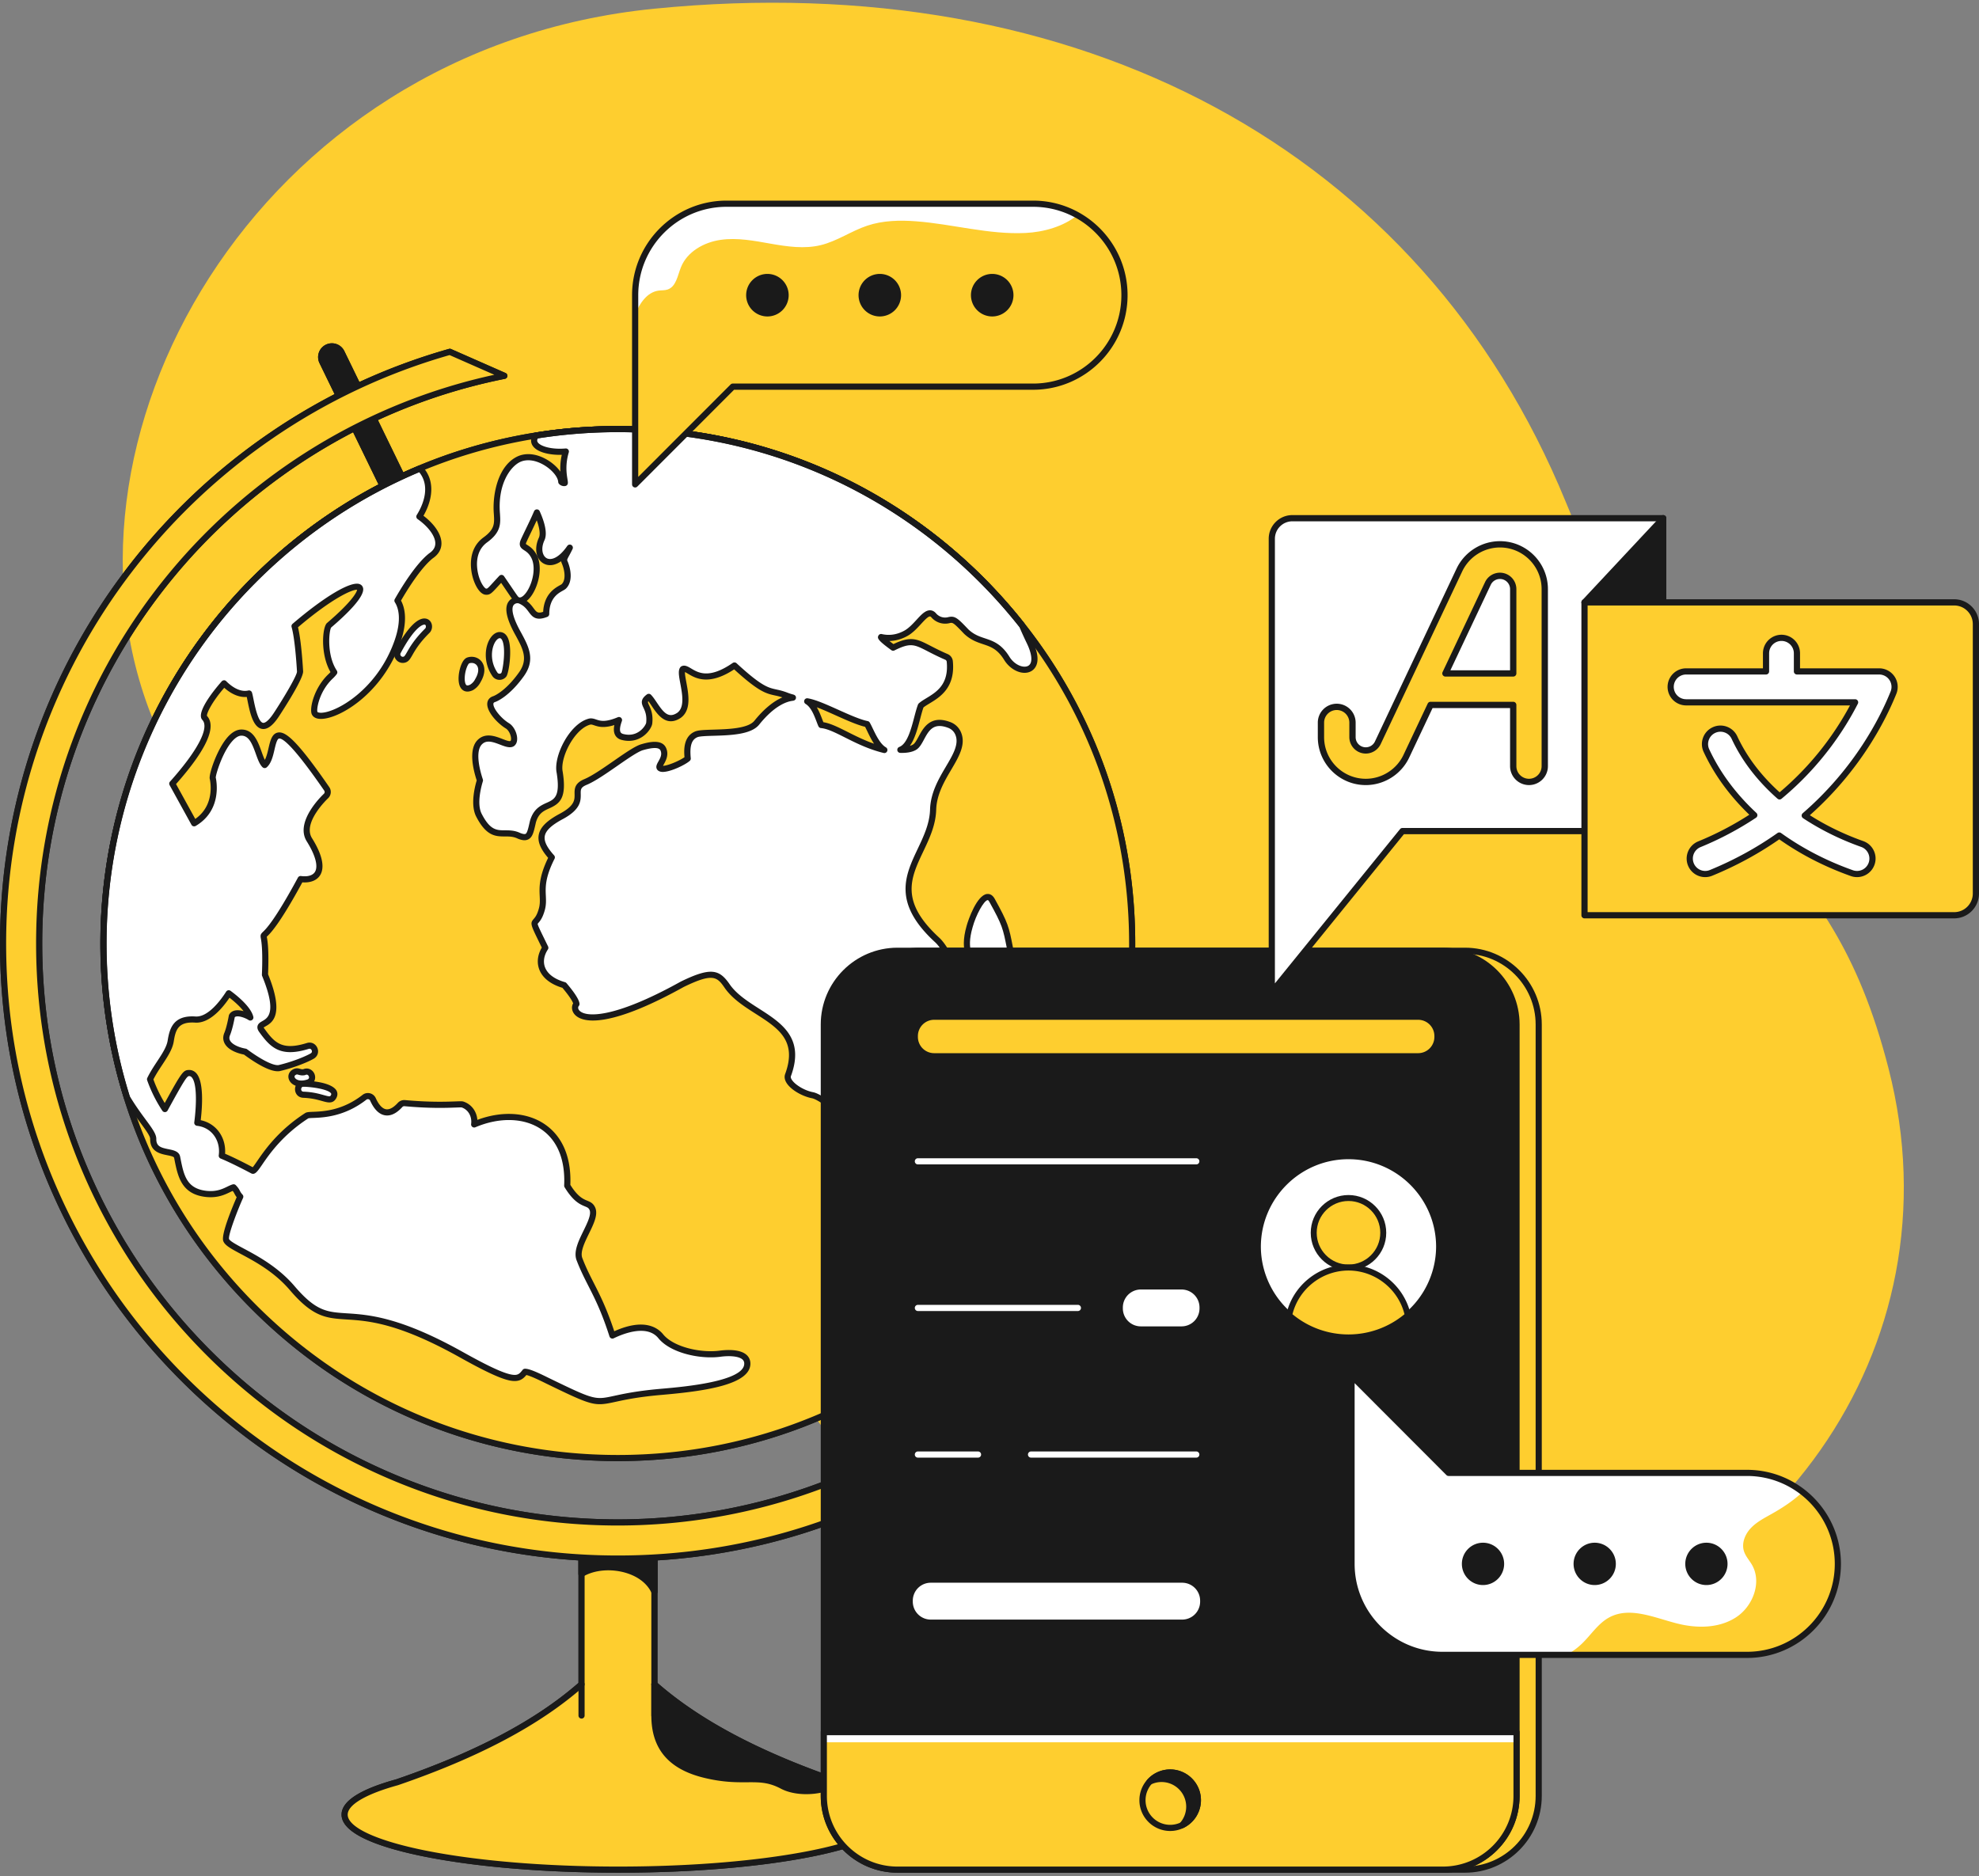 <svg xmlns="http://www.w3.org/2000/svg" width="520" height="493" fill="none"><rect width="100%" height="100%" fill="#808080" stroke="none"/><g clip-path="url(#a)"><g clip-path="url(#b)"><path fill="#FECE2F" d="M496.249 280.832c18.913 73.878-31.387 141.715-106.019 154.979-86.743 15.416-161.609-29.704-184.809-78.248-42.267-88.433-120.802-65.055-164.447-166.627C9.24 117.082 66.593 12.76 171.914 2.288c111.622-11.098 201.576 37 239.513 129.621 38.667 94.407 68.563 85.41 84.822 148.923Z"/></g><g clip-path="url(#c)"><path fill="#FECE2F" d="M219.855 468.134c-21.632-7.486-36.965-15.911-47.904-25.549v-37.408h-19.144v37.408c-11.034 9.722-26.537 18.209-48.467 25.744-8.667 2.387-13.786 5.328-13.786 8.509 0 7.981 32.192 14.451 71.903 14.451 39.711 0 71.903-6.47 71.903-14.451 0-3.269-5.402-6.283-14.505-8.704Z"/><path fill="#1A1A1A" d="M162.457 492.095c-19.258 0-37.371-1.508-51.003-4.248-9.902-1.991-21.707-5.516-21.707-11.009 0-3.532 4.83-6.654 14.354-9.281 20.948-7.199 36.622-15.489 47.899-25.338v-37.042a.805.805 0 0 1 .807-.807h19.143a.808.808 0 0 1 .807.807v37.042c11.178 9.761 26.666 17.988 47.333 25.143 10.003 2.664 15.075 5.852 15.075 9.476 0 5.493-11.804 9.018-21.707 11.009-13.631 2.74-31.743 4.248-51.001 4.248Zm-8.843-86.112v36.602c0 .231-.1.452-.274.605-11.463 10.1-27.405 18.572-48.739 25.902l-.048.015c-8.384 2.309-13.193 5.127-13.193 7.731 0 3.334 7.63 6.858 20.412 9.427 13.53 2.719 31.53 4.217 50.685 4.217 19.154 0 37.154-1.498 50.684-4.217 12.782-2.569 20.412-6.093 20.412-9.427 0-2.686-5.068-5.574-13.905-7.925a.518.518 0 0 1-.056-.017c-21.053-7.285-36.811-15.694-48.174-25.706a.81.81 0 0 1-.274-.606v-36.601h-17.53Zm84.09.883a3.626 3.626 0 0 1-3.265-2.042L83.949 95.422a3.632 3.632 0 0 1 1.675-4.852 3.628 3.628 0 0 1 4.85 1.676l150.491 309.401a3.64 3.64 0 0 1-.186 3.513 3.632 3.632 0 0 1-3.075 1.706Z"/><path fill="#FECE2F" d="M297.49 247.942c0 3.848-.162 7.664-.48 11.43a134.36 134.36 0 0 1-11.384 44.039c-21.167 47.003-68.404 79.723-123.279 79.723-60.552 0-111.803-39.839-128.986-94.746-4-12.77-6.152-26.358-6.152-40.446 0-56.239 34.328-104.457 83.169-124.829a134.08 134.08 0 0 1 30.464-8.657 136.22 136.22 0 0 1 21.505-1.703c43.097 0 81.479 20.178 106.22 51.609 18.117 23.001 28.923 52.025 28.923 83.58Z"/><path fill="#fff" d="M196.365 358.322c0 5.716-17.421 6.947-23.038 7.454-19.327 1.745-11.782 5.619-29.423-2.932-1.042-.507-4.795-2.425-5.951-2.373-1.779 2.215-2.774 3.302-16.769-4.518-31.64-17.672-32.205-3.178-44.399-17.466-6.843-8.02-16.51-10.435-17.356-12.633-.568-1.421 3.054-9.99 3.703-11.397-.98-1.068-.65-1.331-1.752-2.46-1.474.406-3.27 2.101-7.087 1.741-6.11-.629-6.821-4.942-7.748-9.645-.415-2.164-6.328-.263-6.282-4.82.024-1.795-3.412-5.026-6.9-10.885-20.786-66.351 12.235-138.255 77.015-165.275 3.723 3.968 1.876 9.392-.182 12.629 4.212 2.956 7.08 7.575 3.079 10.289-3.538 2.762-7.501 9.434-8.84 11.794.976 1.505 2.141 4.85-.103 11.055-5.684 15.741-20.55 21.491-21.69 18.429-.41-1.161.57-6.19 4.301-9.653a8.5 8.5 0 0 0 .888-.992c-3.021-4.556-2.196-11.654-1.38-12.349 14.883-12.691 8.045-14.407-9.058.228.83 2.91 1.28 9.049 1.45 11.881.102 1.584-5.348 10.046-6.219 11.368-5.495 8.356-6.484-3.371-7.182-5.564-2.72.632-5.19-1.274-6.57-2.659-3.558 3.944-5.98 8.136-5.12 9.045 3.082 3.275-3.666 11.931-8.476 17.305l5.74 10.418c6.703-3.948 4.963-11.534 4.88-11.873-.23-.984 3.228-11.894 7.509-11.96 4.1-.06 4.323 6.787 6.145 8.52 3.811-3.312-.978-18.784 16.302 6.259a1.46 1.46 0 0 1-.215 1.906c-.074.066-7.29 6.771-4.347 11.472 5.044 8.058 2.076 10.931-2.297 10.335-13.906 25.729-8.541 5.085-9.369 25.155 6.268 15.282-3.127 11.488-.807 14.624 2.81 3.892 5.108 6.233 12.056 4.069 1.624-.515 2.648 1.74 1.206 2.63-1.263.758-4.827 2.278-8.71 3.187-2.252.384-6.798-2.724-8.935-4.308-3.06-.551-5.843-2.218-4.707-4.721.7-1.76 1.191-4.627 1.195-4.634.845-1.506 3.794-.33 4.86.377-.513-2.196-3.633-4.87-5.675-6.363-1.615 2.539-5.07 7.144-8.782 6.896-5.09-.339-5.97 2.472-6.471 5.647-.496 3.093-3.594 6.248-5.422 10.041a35.709 35.709 0 0 0 3.901 7.83c4.933-9.002 5.295-9.425 6.29-9.463 3.509-.132 2.717 9.293 2.224 13.064 4.356.49 7 4.342 6.434 8.652 3.157 1.294 7.847 3.8 8.066 3.919 1.077.575 3.812-7.687 14.266-14.432.942-.618 7.822.883 15.157-4.832a1.46 1.46 0 0 1 2.232.558c1.729 3.832 4.255 4.619 7.128 1.451a1.487 1.487 0 0 1 1.215-.471c9.463.866 14.434.15 15.178.356 2.226.721 3.374 2.942 3.071 5.241 12.149-5.151 25.206-.259 24.451 16.09 3.536 5.791 5.616 3.899 6.6 6.048 1.381 3.056-4.706 9.405-3.43 13.154 2.559 6.712 5.221 9.355 8.703 20.173 3.025-1.471 9.401-3.857 12.699.19 3.017 3.704 10.434 5.263 15.575 4.589 2.868-.379 7.173-.271 7.173 2.609Z"/><path fill="#1A1A1A" d="M157.582 368.984c-2.784 0-5.542-1.3-14.03-5.414l-.376-.185c-2.912-1.437-4.259-1.941-4.868-2.071-.846 1.018-1.857 1.926-4.311 1.453-2.434-.47-6.383-2.297-13.207-6.109-16.24-9.071-24.053-9.574-29.758-9.942-5.278-.339-8.765-.564-14.86-7.705-4.092-4.796-9.15-7.503-12.842-9.479-2.63-1.407-4.218-2.257-4.653-3.389-.695-1.736 2.63-9.538 3.512-11.55-.292-.374-.441-.661-.577-.922-.122-.234-.232-.445-.469-.733-.219.092-.459.209-.719.335-1.352.654-3.202 1.553-6.207 1.268-6.574-.677-7.503-5.405-8.402-9.977l-.062-.315c-.066-.343-.985-.527-1.797-.689-1.806-.361-4.534-.906-4.5-4.295.01-.737-1.136-2.293-2.463-4.094-1.234-1.676-2.77-3.761-4.324-6.369a.793.793 0 0 1-.077-.172c-10.135-32.353-7.84-67.145 6.46-97.968 14.346-30.922 39.566-55.175 71.015-68.293a.806.806 0 0 1 .899.192c1.839 1.96 2.609 4.393 2.29 7.231-.264 2.351-1.237 4.429-1.987 5.735 2.992 2.272 4.747 4.96 4.728 7.287-.012 1.535-.789 2.872-2.246 3.87-3.253 2.553-6.996 8.729-8.382 11.134.955 1.753 1.907 5.292-.278 11.337-4.733 13.105-15.845 19.728-20.736 19.753-1.713.011-2.285-.821-2.47-1.317-.582-1.649.727-7.015 4.509-10.526.156-.148.305-.304.447-.466-2.722-4.675-2.163-11.834-.912-12.898 6.342-5.408 7.822-8.015 7.9-8.725-1.028-.136-6.056 1.811-15.528 9.852.75 3.057 1.163 8.48 1.347 11.548.122 1.921-5.27 10.217-6.35 11.86-1.635 2.484-3.109 3.557-4.506 3.289-2.36-.459-3.174-4.517-3.768-7.48a52.803 52.803 0 0 0-.186-.908c-1.917.159-3.972-.676-5.916-2.408-3.224 3.717-4.653 6.703-4.54 7.381 2.604 2.868-.13 8.896-8.126 17.92l5.05 9.164c5.384-3.755 3.876-10.252 3.806-10.538-.275-1.178 1.74-7.2 4.246-10.408 1.305-1.671 2.662-2.529 4.034-2.55 3.246-.042 4.411 3.23 5.353 5.863.27.756.547 1.529.842 2.112.45-.829.723-2.001.97-3.068.456-1.962.886-3.816 2.447-4.112 1.975-.375 4.925 1.89 13.511 14.333a2.268 2.268 0 0 1-.337 2.962c-.067.061-6.754 6.372-4.205 10.446 3.432 5.482 3.043 8.351 2.113 9.792-.86 1.333-2.534 1.984-4.642 1.829-6.081 11.192-8.472 13.457-9.265 14.209l-.08.075.031.178c.17.941.569 3.135.307 9.692 4.385 10.791 1.085 12.683-.693 13.703-.155.09-.356.205-.467.287.03.061.085.158.188.297 2.654 3.675 4.61 5.82 11.168 3.779 1.111-.353 2.234.148 2.725 1.22.492 1.073.14 2.252-.855 2.866-1.355.813-5.019 2.365-8.95 3.286a.403.403 0 0 1-.049.009c-2.338.398-6.371-2.114-9.4-4.344-1.324-.26-4.074-1.018-5.088-2.952-.464-.883-.472-1.873-.023-2.862.558-1.407 1.004-3.722 1.127-4.397.015-.082.031-.174.093-.288.306-.546.804-.911 1.445-1.066.71-.172 1.55-.067 2.341.157-.918-1.193-2.314-2.464-3.69-3.53-1.92 2.84-5.29 6.794-9.037 6.538-4.444-.291-5.133 1.873-5.62 4.968-.328 2.037-1.63 4.012-3.007 6.102-.816 1.238-1.658 2.515-2.338 3.864a34.924 34.924 0 0 0 2.976 6.195c4.46-8.121 4.88-8.63 6.31-8.684.762-.038 1.447.264 1.979.848 2.04 2.239 1.577 8.88 1.17 12.349 1.867.391 3.496 1.39 4.65 2.865 1.289 1.648 1.9 3.74 1.75 5.946 2.734 1.171 6.194 2.983 7.263 3.549.274-.309.73-.973 1.14-1.573 1.935-2.822 5.537-8.075 12.63-12.652.415-.272 1.015-.296 2.105-.34 2.681-.107 7.674-.306 12.995-4.452a2.254 2.254 0 0 1 1.936-.412 2.263 2.263 0 0 1 1.527 1.277c.792 1.755 1.728 2.765 2.706 2.919 1.132.177 2.305-.815 3.089-1.68a2.3 2.3 0 0 1 1.886-.732c6.53.598 10.876.436 13.212.35 1.308-.048 1.777-.06 2.107.031 2.131.689 3.523 2.576 3.693 4.818 6.578-2.449 13.166-2.012 17.821 1.229 3.216 2.239 6.956 6.803 6.61 15.848 1.96 3.137 3.384 3.724 4.429 4.154.773.319 1.573.649 2.087 1.771.835 1.848-.355 4.286-1.614 6.866-1.145 2.344-2.328 4.769-1.785 6.364.983 2.579 1.998 4.573 3.073 6.685 1.569 3.084 3.339 6.561 5.35 12.632 7.737-3.48 11.354-1.027 12.84.797 2.749 3.376 9.896 4.951 14.845 4.299 1.885-.249 5.309-.439 7.056 1.093.674.59 1.03 1.391 1.03 2.315 0 5.443-11.564 7.188-22.875 8.178l-.898.079c-5.904.533-9.216 1.252-11.634 1.778-1.727.376-2.958.628-4.184.628Zm-19.586-9.32c1.065 0 3.13.911 5.894 2.274l.367.181c11.954 5.794 12.051 5.773 17.165 4.662 2.321-.505 5.828-1.267 11.832-1.809l.902-.079c5.294-.463 21.402-1.872 21.402-6.571 0-.465-.152-.815-.479-1.102-.9-.789-3.115-1.059-5.782-.706-5.36.704-13.117-.963-16.306-4.879-2.99-3.669-9.193-1.205-11.721.025a.804.804 0 0 1-.949-.182.808.808 0 0 1-.172-.296c-2.089-6.493-3.841-9.935-5.536-13.264-1.094-2.151-2.129-4.183-3.153-6.869-.767-2.254.565-4.982 1.853-7.621 1.041-2.132 2.117-4.336 1.596-5.489-.248-.541-.557-.668-1.234-.947-1.202-.496-3.018-1.244-5.319-5.013a.812.812 0 0 1-.118-.458c.311-6.709-1.733-11.792-5.909-14.699-4.469-3.112-10.982-3.34-17.422-.61a.807.807 0 0 1-1.114-.849c.263-1.991-.757-3.777-2.483-4.356-.197-.028-.889-.003-1.622.024-2.371.089-6.785.251-13.418-.356a.678.678 0 0 0-.549.216c-1.525 1.68-3.051 2.413-4.531 2.184-1.563-.247-2.883-1.542-3.925-3.851a.647.647 0 0 0-.442-.372.639.639 0 0 0-.556.116c-5.734 4.467-11.266 4.687-13.925 4.793-.534.022-1.138.045-1.323.102-6.805 4.4-10.278 9.467-12.146 12.191-1.232 1.798-1.91 2.788-2.907 2.256-.052-.028-4.823-2.585-7.993-3.884a.81.81 0 0 1-.494-.852c.263-1.999-.22-3.903-1.36-5.361-1.063-1.358-2.572-2.183-4.365-2.384a.812.812 0 0 1-.687-.589.81.81 0 0 1-.022-.318c.586-4.476.764-10.259-.667-11.829-.214-.234-.438-.337-.727-.323-.564.022-1.456 1.458-5.612 9.044a.802.802 0 0 1-.674.418.805.805 0 0 1-.706-.36 36.547 36.547 0 0 1-3.989-8.007.808.808 0 0 1 .034-.619c.75-1.557 1.687-2.978 2.592-4.351 1.28-1.942 2.489-3.776 2.76-5.468.514-3.26 1.546-6.709 7.321-6.324 3.372.228 6.752-4.487 8.048-6.524a.811.811 0 0 1 .531-.36.802.802 0 0 1 .625.142c1.591 1.164 5.36 4.158 5.984 6.83a.805.805 0 0 1-.777.989.806.806 0 0 1-.454-.133c-.78-.518-2.404-1.146-3.3-.931-.186.045-.288.118-.351.191-.19 1.023-.627 3.162-1.208 4.623-.257.569-.263 1.042-.033 1.481.502.957 2.086 1.78 4.133 2.149a.816.816 0 0 1 .337.145c3.756 2.783 6.93 4.377 8.297 4.164 3.712-.872 7.237-2.356 8.454-3.087.434-.268.284-.692.227-.815-.056-.123-.277-.51-.775-.353-7.428 2.312-10.054-.351-12.954-4.367-.276-.373-.635-.955-.5-1.599.143-.685.72-1.016 1.28-1.336 1.453-.833 3.884-2.227-.064-11.855a.807.807 0 0 1-.06-.339c.269-6.516-.126-8.693-.275-9.513-.15-.829-.104-1.117.527-1.713.758-.718 3.064-2.903 9.213-14.28a.805.805 0 0 1 .818-.415c1.725.234 3.049-.146 3.63-1.047.942-1.459.168-4.398-2.125-8.061-3.311-5.289 4.414-12.43 4.493-12.501a.656.656 0 0 0 .09-.845c-8.03-11.636-10.895-13.847-11.884-13.665-.528.1-.902 1.713-1.176 2.892-.393 1.692-.839 3.611-2.051 4.664a.806.806 0 0 1-1.085-.025c-.778-.74-1.236-2.021-1.767-3.505-1.01-2.824-1.87-4.808-3.81-4.792-.683.01-1.426.432-2.208 1.255-2.663 2.8-4.51 8.887-4.517 9.756.166.721 1.775 8.562-5.267 12.709a.8.8 0 0 1-1.115-.306l-5.74-10.417a.81.81 0 0 1 .106-.928c7.249-8.099 10.422-14.16 8.489-16.214-2.043-2.16 4.816-9.813 5.108-10.138a.817.817 0 0 1 .579-.266c.221-.023.435.08.591.237 1.147 1.15 3.427 2.997 5.817 2.442a.807.807 0 0 1 .951.541c.125.393.244.989.396 1.744.358 1.784 1.195 5.961 2.494 6.213.239.052 1.148-.003 2.85-2.592 2.552-3.875 6.087-9.812 6.088-10.879-.153-2.557-.598-8.823-1.42-11.705a.805.805 0 0 1 .25-.835c8.377-7.167 15.286-11.267 17.602-10.449.505.179.85.577.945 1.093.416 2.248-4.334 6.85-8.407 10.327-.537.835-1.241 7.191 1.495 11.318a.806.806 0 0 1-.031.936 9.297 9.297 0 0 1-.974 1.087c-3.618 3.359-4.35 8.08-4.097 8.798.044.118.357.25.946.254 1.896-.009 5.518-1.421 9.336-4.555 3.103-2.547 7.338-7.068 9.89-14.133 2.147-5.935 1.037-9.027.185-10.342a.805.805 0 0 1-.024-.837c1.522-2.682 5.449-9.225 9.044-12.032l.044-.031c1.043-.708 1.554-1.546 1.562-2.563.015-1.893-1.81-4.404-4.651-6.398a.807.807 0 0 1-.217-1.093c1.026-1.615 4.013-7.069.638-11.228-30.828 13.013-55.545 36.88-69.64 67.259-14.117 30.43-16.393 64.772-6.41 96.716 1.496 2.503 2.987 4.527 4.188 6.156 1.683 2.284 2.794 3.793 2.778 5.07-.02 1.952 1.204 2.295 3.202 2.695 1.31.262 2.795.559 3.064 1.963l.062.312c.892 4.541 1.598 8.129 6.977 8.682 2.549.239 4.1-.511 5.346-1.115.5-.242.973-.471 1.445-.601a.806.806 0 0 1 .79.214c.661.677.887 1.11 1.086 1.493.156.297.29.555.684.985.22.239.275.587.139.883-1.226 2.659-3.954 9.665-3.68 10.779.217.563 2.093 1.566 3.906 2.537 3.591 1.922 9.019 4.826 13.308 9.853 5.652 6.623 8.524 6.808 13.737 7.143 2.822.182 6.333.408 11.182 1.75 5.648 1.563 11.947 4.308 19.26 8.393 6.575 3.674 10.5 5.504 12.725 5.934 1.77.343 2.188-.179 3.022-1.217a.817.817 0 0 1 .592-.3l.08-.001Z"/><path fill="#fff" d="M260.648 236.546c-1.759-3.177-4.928 3.422-5.884 6.957-1.887 6.591.4 8.808 2.238 10.589 4.346 3.682-.871 10.363 2.897 11.629 2.184.734 8.303-3.003 7.349-7.683-3.313-14.487-1.721-12.691-6.6-21.492Z"/><path fill="#1A1A1A" d="M260.523 266.617c-.321 0-.617-.043-.88-.131-2.416-.812-2.099-3.265-1.819-5.43.298-2.31.606-4.697-1.343-6.348l-.04-.037c-1.887-1.829-4.472-4.334-2.452-11.39.454-1.677 2.699-8.047 5.346-8.369.465-.059 1.347.029 2.019 1.243 3.565 6.429 3.753 7.395 4.798 12.753.402 2.058.951 4.876 1.883 8.949.466 2.284-.485 4.657-2.603 6.53-1.569 1.387-3.48 2.229-4.909 2.23Zm-2.978-13.123c2.595 2.217 2.197 5.295 1.878 7.769-.303 2.347-.322 3.339.734 3.694.666.222 2.5-.27 4.207-1.779.984-.87 2.565-2.673 2.095-4.979-.934-4.08-1.486-6.914-1.89-8.983-1.027-5.263-1.185-6.072-4.626-12.279-.041-.075-.25-.43-.414-.424-1.005.122-3.091 3.891-3.986 7.201-1.752 6.116.235 8.069 2.002 9.78Z"/><path fill="#fff" d="M270.513 168.644a97.538 97.538 0 0 1-1.946-4.283c-30.383-38.598-79.006-57.697-127.725-49.905-2.109 2.937 2.941 4.624 7.835 4.192-1.326 4.439-.204 7.467-.272 8.267-.34.081-.729-.082-.926-.31-.178-3.186-6.505-8.043-11.104-5.965-4.711 2.152-6.224 9.29-5.81 14.361.165 2.584.285 4.448-3.042 6.863-5.61 4.071-1.999 13.372.104 13.604.991.092 1.137-.381 4.149-3.596 3.854 5.621 3.725 5.62 4.335 5.841a1.99 1.99 0 0 0-1.1.219c-2.607 1.358-.19 6.216 1.252 8.776 1.893 3.514 3.525 6.552.769 10.438-3.843 5.416-7.116 6.532-7.133 6.54-2.824.847.536 5.287 3.414 7.032 1.409.856 2.14 3.253 1.591 4.295-1.131 2.123-5.766-2.828-8.736-.095-2.397 2.207-.839 7.825-.062 10.136-.492 1.592-1.724 6.288-.273 9.136 3.7 7.236 6.662 3.553 10.55 5.445 2.723 1.082 2.891-.457 3.649-3.723 1.944-6.856 8.879-1.363 7.034-12.941-.855-4.062 3.221-11.971 7.623-13.283 1.787-.625 2.415 1.847 7.955-.475-.673 1.869-1.039 3.913.897 4.436 4.561 1.179 6.99-2.656 7.053-3.7.473-4.611-2.704-4.989-.127-6.829 1.926 1.961 3.79 7.573 7.918 4.87 3.861-2.748-.2-10.775 1.037-12.192 1.668-.807 4.365 5.436 13.562-.93 9.115 8.399 9.237 6.151 13.733 7.938 4.32 1.615-.54-1.978-7.807 7.023-2.791 3.635-13.736 2.178-15.984 3.142-2.456 1.047-2.463 3.951-2.225 6.36-1.241 1.089-5.454 2.999-6.916 2.668-1.788-.412 1.723-2.493.484-5.159-.811-1.752-3.836-.986-5.534-.501-2.927.836-10.667 7.384-14.877 9.14-4.802 2.004 1.406 4.888-6.387 9.058-5.984 3.201-6.734 6.052-2.48 10.757-3.941 7.801-1.625 10.016-2.608 13.605-1.565 5.714-3.747.596.901 10.149-2.314 3.518-1.423 7.984 4.954 9.818 2.935 3.444 3.216 4.663 3.228 4.961-1.724 1.955 2.024 9.141 27.819-5.196 7.839-3.816 9.455-2.907 11.769.458 5.634 8.173 21.238 9.198 16.009 23.41-.735 1.949 3.293 4.707 6.422 5.292 2.612.488 9.728 6.523 13.6 10.211.714.677 13.202 4.357 19.501 3.638 3.321-.391 12.678-2.979 12.182-5.672-.38-2.107-.735-4.218-1.066-6.333-.107-3.172 3.538-6.223-.091-17.243-4.752-14.435-8.475-22.749-11.377-25.411-16.033-14.72-1.388-22.304-1.049-34.229.254-8.74 8.913-14.565 6.57-20.033a4.074 4.074 0 0 0-2.401-2.245c-6.345-2.377-6.765 4.212-8.892 5.759-.985.707-2.676.837-3.885.798 3.37-1.292 4.101-8.227 5.385-11.599 2.1-1.955 8.412-3.335 7.599-11.617a1.448 1.448 0 0 0-.867-1.199c-7.694-3.321-7.968-5.44-14.018-2.431-.332-.241-3.337-2.417-3.153-2.786 2.174.51 4.425.168 6.502-.986 3.24-1.784 5.389-6.766 7.263-4.777a3.958 3.958 0 0 0 3.918 1.348c1.453-.378 1.838.002 4.686 2.985 3.785 3.561 7.251 1.608 10.604 6.945 2.864 4.766 10.268 4.448 6.017-4.27Zm-122.154-20.918c.82 1.909 1.338 4.887-.236 6.379-.676.641-4.584 1.599-4.612 7.239-4.19 1.659-3.045-1.951-6.93-3.547 2.594.037 5.777-7.092 3.852-11.36-1.552-3.232-3.785-2.205-2.831-4.345.904-2.009 2.422-4.956 3.467-7.433 1.145 2.534 1.98 5.411 1.265 6.954-2.396 5.168 2.426 9.477 7.384 2.298-1.144 2.412-1.786 2.867-1.359 3.815Zm84.016 49.351c-7.485-1.832-12.716-6.22-16.584-6.56-.695-1.493-1.574-4.965-3.686-6.226 3.832.614 11.46 5.112 15.732 5.983.964 1.645 2.286 5.501 4.538 6.803Z"/><path fill="#1A1A1A" d="M244.863 302.534c-6.648 0-17.421-3.082-18.333-3.946-4.737-4.511-11.127-9.618-13.193-10.004-2.369-.443-5.628-2.172-6.765-4.194-.536-.953-.44-1.709-.263-2.175 3.236-8.797-1.857-12.054-7.754-15.826-3.033-1.94-6.169-3.947-8.165-6.841-1.987-2.89-3.098-3.915-10.732-.201-8.485 4.714-15.415 7.574-20.598 8.499-5.36.957-7.404-.449-8.147-1.373-.698-.868-.805-1.972-.311-2.82-.158-.434-.732-1.605-2.823-4.081-3.992-1.212-5.52-3.307-6.097-4.866-.669-1.808-.425-3.818.681-5.705l-.665-1.364c-2.318-4.739-2.456-5.023-1.437-6.198.343-.396.863-.995 1.344-2.753.301-1.1.257-2.08.206-3.214-.101-2.249-.226-5.029 2.216-10.05-1.993-2.315-2.78-4.23-2.473-5.998.35-2.01 2.057-3.737 5.536-5.598 3.934-2.105 3.91-3.652 3.887-5.147-.021-1.337-.045-2.854 2.571-3.945 2.012-.84 4.913-2.851 7.717-4.796 3.031-2.102 5.647-3.917 7.248-4.375 1.6-.457 5.347-1.528 6.488.939.839 1.805-.053 3.402-.587 4.356-.065.117-.142.254-.206.378 1.208-.004 4.298-1.303 5.648-2.266-.168-1.901-.274-5.45 2.754-6.741.891-.382 2.545-.431 4.834-.5 3.883-.116 9.202-.275 10.827-2.392 2.39-2.96 4.911-5.045 7.313-6.084a17.918 17.918 0 0 0-1.911-.496c-2.372-.518-4.257-.928-10.764-6.864-6.696 4.403-10.218 2.295-12.132 1.149-.256-.153-.577-.345-.802-.444-.03.578.198 1.797.372 2.73.574 3.076 1.361 7.288-1.494 9.319-3.819 2.503-6.112-.915-7.631-3.176a25.549 25.549 0 0 0-.855-1.226c-.201.253-.095.479.193 1.097.43.923 1.081 2.318.837 4.69-.05.848-.953 2.377-2.371 3.408-1.138.829-3.048 1.673-5.686.991-.807-.218-1.383-.655-1.72-1.302-.402-.77-.375-1.715-.194-2.605-2.834.894-4.275.41-5.276.076-.588-.198-.84-.273-1.194-.149-4.05 1.207-7.871 8.694-7.1 12.354 1.108 6.949-.767 8.365-3.536 9.612-1.449.652-2.817 1.269-3.511 3.716l-.117.512c-.459 2.005-.761 3.33-1.846 3.9-.703.369-1.554.32-2.76-.16a.538.538 0 0 1-.055-.024c-1.148-.558-2.212-.561-3.338-.563-2.411-.005-4.904-.011-7.578-5.239-1.502-2.951-.462-7.449.145-9.493-1.014-3.1-2.209-8.373.362-10.741 2.009-1.848 4.551-.863 6.407-.143.934.362 1.993.773 2.163.453.338-.64-.229-2.578-1.297-3.226-2.164-1.312-5.136-4.457-4.849-6.709.11-.862.676-1.492 1.594-1.777.253-.097 3.242-1.32 6.735-6.242 2.469-3.481 1.017-6.177-.821-9.589-2.096-3.719-2.866-6.382-2.348-8.126a2.829 2.829 0 0 1 1.302-1.675c-.321-.445-.755-1.085-1.393-2.024-.389-.572-.86-1.265-1.435-2.106-.288.312-.575.626-.861.94-1.642 1.798-2.083 2.283-3.267 2.172-1.521-.168-2.798-2.515-3.394-4.767-.427-1.613-1.48-7.12 2.893-10.293 2.966-2.154 2.87-3.661 2.71-6.158-.233-2.856.14-5.991 1.025-8.588 1.098-3.222 2.915-5.49 5.256-6.559 2.271-1.025 5.136-.664 7.864.992 1.399.85 2.564 1.931 3.341 3.043a15.605 15.605 0 0 1 .37-4.426c-3.172.081-6.663-.643-7.752-2.555-.3-.526-.656-1.611.323-2.975a.797.797 0 0 1 .528-.326c24.024-3.842 48.631-1.213 71.16 7.602 22.493 8.801 42.316 23.532 57.326 42.601a.81.81 0 0 1 .108.181 95.911 95.911 0 0 0 1.93 4.247c2.756 5.654.698 7.544-.315 8.094-2.159 1.172-5.418-.226-7.118-3.055-1.767-2.813-3.499-3.391-5.504-4.062-1.511-.505-3.225-1.077-4.961-2.711a.453.453 0 0 1-.031-.031c-2.886-3.024-2.964-3.004-3.9-2.761a4.787 4.787 0 0 1-4.724-1.593c-.186-.19-.282-.189-.333-.19-.524.003-1.49 1.053-2.342 1.981-1.03 1.118-2.196 2.386-3.597 3.157-1.513.841-3.114 1.284-4.721 1.315.299.236.653.505 1.068.812 4.592-2.19 6.164-1.382 9.802.491 1.157.596 2.597 1.337 4.451 2.137a2.248 2.248 0 0 1 1.352 1.863c.684 6.981-3.416 9.466-6.129 11.11-.636.385-1.193.723-1.589 1.053-.299.831-.577 1.888-.871 3.003-.661 2.513-1.383 5.257-2.704 7.08.378-.105.69-.242.92-.407.468-.34.908-1.156 1.375-2.019 1.241-2.298 3.118-5.77 8.271-3.84a4.885 4.885 0 0 1 2.859 2.682c1.37 3.197-.53 6.418-2.541 9.828-1.804 3.058-3.848 6.524-3.965 10.547-.114 4.039-1.779 7.553-3.389 10.952-3.334 7.039-6.214 13.117 4.178 22.659 3.008 2.759 6.801 11.184 11.598 25.753 2.687 8.163 1.462 12.218.651 14.902-.299.989-.536 1.775-.522 2.52.328 2.09.68 4.177 1.054 6.26.075.404.054 1.033-.465 1.736-1.915 2.597-9.758 4.571-12.416 4.883-.604.065-1.211.096-1.819.093Zm-17.253-5.145c1.116.689 12.993 4.122 18.884 3.45 3.143-.37 9.923-2.366 11.304-4.239.142-.192.201-.355.177-.485h.001a275.65 275.65 0 0 1-1.071-6.355.795.795 0 0 1-.009-.097c-.034-1.025.254-1.981.589-3.088.797-2.638 1.889-6.251-.64-13.929-4.642-14.102-8.395-22.537-11.156-25.07-11.268-10.345-7.85-17.561-4.545-24.538 1.538-3.249 3.13-6.607 3.235-10.308.129-4.439 2.285-8.094 4.188-11.32 1.875-3.18 3.495-5.927 2.447-8.372a3.277 3.277 0 0 0-1.925-1.801c-3.854-1.444-5.044.758-6.303 3.089-.556 1.03-1.082 2.002-1.85 2.561-1.269.911-3.29.988-4.385.951a.804.804 0 0 1-.674-1.206.8.8 0 0 1 .412-.353c2.09-.801 3.109-4.673 3.927-7.785.327-1.241.636-2.413.992-3.349a.812.812 0 0 1 .204-.303c.519-.482 1.2-.895 1.988-1.373 2.649-1.605 5.945-3.603 5.359-9.574a.633.633 0 0 0-.39-.539c-1.898-.819-3.366-1.575-4.545-2.182-3.611-1.859-4.581-2.357-8.788-.265a.805.805 0 0 1-.833-.07c-3.521-2.559-3.739-3.122-3.401-3.799a.8.8 0 0 1 .905-.425c1.977.463 4.026.151 5.926-.905 1.173-.646 2.244-1.811 3.19-2.838 1.231-1.339 2.294-2.495 3.52-2.502.573-.007 1.083.237 1.533.715l.037.042a3.148 3.148 0 0 0 3.116 1.071c1.902-.494 2.582.215 5.431 3.199 1.473 1.38 2.872 1.847 4.353 2.342 2.106.704 4.283 1.432 6.366 4.747 1.348 2.244 3.736 3.155 4.975 2.482 1.241-.674 1.101-2.961-.365-5.969a97.673 97.673 0 0 1-1.921-4.221c-14.825-18.802-34.387-33.328-56.581-42.013-22.151-8.668-46.333-11.284-69.96-7.569-.298.55-.131.844-.062.965.608 1.068 3.588 2.015 7.342 1.683a.802.802 0 0 1 .695.294.801.801 0 0 1 .148.741c-.959 3.209-.564 5.658-.353 6.974.082.507.136.843.111 1.131a.799.799 0 0 1-.193.458.798.798 0 0 1-.424.258c-.601.143-1.309-.09-1.722-.566a.8.8 0 0 1-.195-.484c-.073-1.309-1.59-3.148-3.606-4.372-2.267-1.376-4.585-1.705-6.361-.903-2.495 1.14-5.979 5.693-5.338 13.561.169 2.639.314 4.906-3.372 7.581-3.318 2.408-2.755 6.581-2.359 8.263.601 2.552 1.745 3.831 2.078 3.887.327.03.37.034 1.912-1.656.516-.567 1.035-1.131 1.559-1.69a.807.807 0 0 1 1.254.095c.843 1.229 1.495 2.19 2.008 2.943 1.658 2.442 1.725 2.519 1.937 2.596a.82.82 0 0 1 .096.042c.036-.004.075-.006.111-.006h.008c.401 0 1.097-.415 1.863-1.581 1.494-2.279 2.365-6.134 1.234-8.641-.627-1.307-1.362-1.784-1.954-2.168-.701-.456-1.661-1.079-.878-2.837.365-.812.825-1.765 1.312-2.776.716-1.485 1.527-3.169 2.149-4.642a.809.809 0 0 1 .733-.493.79.79 0 0 1 .745.474c1.08 2.39 2.175 5.653 1.261 7.625-1.046 2.257-.496 4.112.552 4.711 1.065.61 3.128.133 5.437-3.21a.804.804 0 0 1 1.068-.241.81.81 0 0 1 .325 1.045 32.76 32.76 0 0 1-.889 1.729c-.567 1.045-.585 1.141-.464 1.409l.006.013c.97 2.256 1.441 5.517-.422 7.283-.194.184-.457.33-.791.516-1.24.691-3.548 1.977-3.569 6.141a.809.809 0 0 1-.509.746c-3.033 1.2-3.983-.08-4.902-1.317-.606-.815-1.232-1.659-2.631-2.234l-.064-.029a.815.815 0 0 1-.171.003 1.192 1.192 0 0 0-.655.13 1.21 1.21 0 0 0-.634.777c-.262.884-.091 2.796 2.215 6.888 1.944 3.608 3.772 7.003.724 11.301-3.787 5.336-7.124 6.687-7.504 6.827a.888.888 0 0 1-.055.019c-.446.133-.471.328-.486.444-.149 1.171 1.989 3.854 4.085 5.125 1.669 1.013 2.674 3.869 1.887 5.362-.845 1.585-2.689.87-4.171.296-2.028-.786-3.554-1.259-4.732-.174-2.101 1.935-.412 7.596.156 9.285a.808.808 0 0 1 .006.496c-.414 1.339-1.66 5.91-.325 8.531 2.225 4.351 3.955 4.355 6.145 4.36 1.192.002 2.542.005 4.011.711.854.336 1.226.305 1.388.221.428-.225.704-1.433 1.024-2.832l.127-.554c.909-3.208 2.851-4.083 4.411-4.785 2.014-.907 3.604-1.623 2.613-7.847-.916-4.339 3.312-12.73 8.188-14.183.852-.298 1.539-.069 2.204.154 1.05.352 2.357.789 5.67-.6a.806.806 0 0 1 1.07 1.018c-.505 1.402-.624 2.376-.353 2.896.077.149.235.361.701.487 1.604.415 3.047.177 4.286-.706 1.154-.823 1.729-1.968 1.753-2.264.2-1.962-.295-3.023-.692-3.876-.479-1.026-1.02-2.188.901-3.561a.806.806 0 0 1 1.043.092c.52.529 1.005 1.251 1.519 2.016 1.819 2.71 3.089 4.246 5.382 2.744 1.99-1.416 1.34-4.895.818-7.691-.383-2.054-.66-3.538.054-4.356a.811.811 0 0 1 .256-.195c.858-.416 1.672.07 2.534.585 1.883 1.127 4.731 2.831 10.921-1.452a.807.807 0 0 1 1.005.069c6.566 6.052 8.296 6.429 10.485 6.906.825.18 1.76.383 2.999.875a12.52 12.52 0 0 0 1.373.436c.667.172.782.577.761.886-.014.204-.124.687-.842.77-1.554.179-4.759 1.222-8.769 6.188-2.079 2.708-7.605 2.874-12.045 3.006-1.789.054-3.638.109-4.249.371-1.538.656-2.058 2.312-1.74 5.54a.8.8 0 0 1-.271.686c-1.329 1.165-5.789 3.264-7.625 2.848-.523-.121-.873-.377-1.044-.764-.287-.646.068-1.28.443-1.952.48-.858 1.024-1.831.531-2.89-.373-.806-1.913-.828-4.581-.066-1.344.384-4.104 2.298-6.772 4.149-2.874 1.993-5.845 4.055-8.016 4.96-1.606.671-1.597 1.222-1.578 2.43.026 1.699.062 4.026-4.739 6.595-2.959 1.583-4.455 2.998-4.708 4.452-.234 1.343.543 2.949 2.445 5.053a.804.804 0 0 1 .122.905c-2.503 4.955-2.389 7.497-2.288 9.74.055 1.219.107 2.369-.262 3.714-.578 2.111-1.269 2.908-1.681 3.384-.08.092-.179.206-.198.248-.031.307.683 1.766 1.865 4.184l.863 1.766a.81.81 0 0 1-.051.797c-1.026 1.56-1.297 3.212-.763 4.655.658 1.779 2.479 3.143 5.266 3.945a.807.807 0 0 1 .391.252c2.196 2.578 3.379 4.462 3.419 5.451a.806.806 0 0 1-.2.566c-.198.225-.252.665.099 1.101 1.511 1.878 8.84 2.405 26.723-7.536a.72.72 0 0 1 .039-.02c7.874-3.832 10.099-3.181 12.786.727 1.811 2.626 4.808 4.543 7.706 6.397 5.94 3.8 12.082 7.729 8.395 17.749-.081.216-.027.49.158.82.784 1.394 3.427 2.983 5.656 3.4 3.117.582 11.114 7.668 13.975 10.39Zm-89.214-139.491c.851.632 1.38 1.345 1.805 1.917.745 1.004 1.067 1.44 2.519.959.24-4.669 3.123-6.275 4.382-6.977.182-.101.408-.227.469-.28 1.169-1.108.846-3.609.05-5.466a2.31 2.31 0 0 1-.178-.575c-1.83 1.271-3.481 1.242-4.626.588-1.998-1.143-2.509-3.999-1.214-6.79.393-.849.18-2.493-.564-4.555-.46.994-.93 1.984-1.408 2.969a119.022 119.022 0 0 0-1.293 2.735c-.173.387-.159.514-.158.519.035.04.27.193.443.304.679.442 1.705 1.108 2.537 2.842 1.418 3.143.361 7.599-1.348 10.206-.445.678-.923 1.218-1.416 1.604Zm93.979 39.987a.789.789 0 0 1-.192-.024c-4.004-.98-7.292-2.632-10.193-4.091-2.457-1.235-4.579-2.301-6.27-2.45a.798.798 0 0 1-.661-.463c-.162-.347-.322-.767-.508-1.253-.609-1.593-1.443-3.774-2.86-4.62a.805.805 0 0 1-.344-.968.802.802 0 0 1 .886-.521c2.047.328 4.951 1.631 8.025 3.01 2.813 1.262 5.721 2.567 7.74 2.979a.794.794 0 0 1 .534.383c.254.433.515.975.816 1.603.822 1.71 1.947 4.052 3.43 4.909a.81.81 0 0 1 .088 1.339.807.807 0 0 1-.491.167Zm-16.026-8.111c1.875.298 3.97 1.351 6.366 2.555 2.078 1.044 4.361 2.192 6.946 3.098-.713-1.067-1.286-2.26-1.766-3.259-.216-.449-.41-.853-.586-1.185-2.154-.513-4.976-1.779-7.711-3.006-1.71-.768-3.454-1.551-4.974-2.117.621 1.042 1.064 2.2 1.433 3.167.105.274.201.525.292.747Z"/><path fill="#fff" d="M125.604 178.776c2.206-3.774-.286-5.972-2.55-5.244-1.753.563-3.22 9.156.933 7.059-.101-.001.938-.43 1.617-1.815Z"/><path fill="#1A1A1A" d="M122.824 181.726a2.01 2.01 0 0 1-1.211-.385c-1.392-1.02-1.156-3.52-.99-4.547.095-.586.646-3.536 2.184-4.03 1.389-.447 2.845-.039 3.711 1.04.507.632 1.5 2.418-.204 5.354-.609 1.228-1.454 1.811-1.778 2.024a.803.803 0 0 1-.186.129c-.599.302-1.105.415-1.526.415Zm1.101-7.526c-.204 0-.415.032-.625.1-.334.168-1.068 1.707-1.18 3.603-.072 1.226.18 1.962.462 2.147.177.116.52.067.95-.135.027-.021.056-.041.087-.061a3.469 3.469 0 0 0 1.26-1.433l.029-.053c.858-1.468.987-2.764.352-3.554-.319-.399-.807-.614-1.335-.614Z"/><path fill="#fff" d="M132.402 177.278c.554-.716 1.917-9.557-.705-10.334-2.356-.7-5.029 5.341-1.647 10.27a1.458 1.458 0 0 0 2.352.064Z"/><path fill="#1A1A1A" d="m131.253 178.65-.066-.001a2.276 2.276 0 0 1-1.802-.977c-2.462-3.589-2.048-7.923-.408-10.178.836-1.149 1.911-1.632 2.949-1.322.796.235 1.376.904 1.725 1.986.941 2.918.027 8.79-.611 9.615a2.239 2.239 0 0 1-1.787.877Zm.065-10.953c-.455 0-.9.559-1.036.747-1.126 1.548-1.737 5.152.433 8.314.118.17.306.272.518.278a.62.62 0 0 0 .511-.226c.386-.801 1.215-6.19.272-8.431-.11-.26-.294-.585-.548-.661a.543.543 0 0 0-.15-.021Z"/><path fill="#fff" d="M87.59 288.279c1.61-2.584-4.722-3.398-7.75-3.529-1.927-.086-2.06 2.828-.132 2.914 5.149.185 6.895 2.207 7.881.615Z"/><path fill="#1A1A1A" d="M86.556 289.69c-.585 0-1.239-.183-1.936-.379-1.147-.321-2.717-.761-4.942-.841-.844-.038-1.533-.462-1.898-1.166a2.41 2.41 0 0 1 .107-2.368c.426-.668 1.152-1.027 1.988-.992 6.607.284 8.184 1.953 8.556 2.658.241.457.41 1.193-.157 2.103-.46.743-1.045.985-1.718.985Zm-6.8-4.135c-.236 0-.403.082-.51.25a.802.802 0 0 0-.034.756c.098.189.272.285.532.297 2.41.087 4.087.557 5.312.9 1.566.438 1.668.386 1.848.096l.001-.002c.196-.315.131-.438.1-.497-.45-.855-3.614-1.645-7.2-1.799l-.049-.001Z"/><path fill="#fff" d="M81.183 284.365c1.73-.843.461-3.468-1.276-2.623-1.225.201-1.545-.514-2.467-.063-2.067 1.013-.225 4.152 3.743 2.686Z"/><path fill="#1A1A1A" d="M79.211 285.556c-1.636 0-2.812-.773-3.254-1.807-.467-1.09-.003-2.24 1.128-2.794.769-.377 1.344-.214 1.764-.095.272.077.492.139.83.1 1.267-.537 2.426.152 2.89 1.106.481.988.282 2.383-1.033 3.024a.53.53 0 0 1-.074.031c-.816.302-1.573.435-2.25.435Zm-1.17-3.223a.53.53 0 0 0-.246.071c-.362.177-.481.416-.356.71.27.632 1.51 1.201 3.422.51.495-.263.324-.717.258-.852-.066-.136-.325-.564-.86-.304a.826.826 0 0 1-.221.071c-.75.122-1.258-.021-1.629-.126-.177-.051-.28-.08-.369-.08Z"/><path fill="#fff" d="M297.01 259.372a134.36 134.36 0 0 1-11.384 44.039 9.436 9.436 0 0 1-1.864-1.348c-1.339-1.28-1.777 1.357-3.385 1.257-2.88-.235-1.282-7.073-.334-8.466 1.926-2.832 4.958-9.096 3.033-11.968-.653-.985-2.179-1.346-1.525-2.794.244-.543 9.895-8.152 9.889-11.844-.008-5.922 3.148-8.728 5.57-8.876Z"/><path fill="#1A1A1A" d="M285.626 304.217a.803.803 0 0 1-.39-.1 10.332 10.332 0 0 1-2.022-1.462.933.933 0 0 0-.151-.123c-.114.069-.318.282-.458.428-.499.52-1.183 1.236-2.277 1.165-.887-.073-1.56-.555-1.962-1.397-1.089-2.281.16-7.08 1.011-8.329 2.121-3.119 4.552-8.793 3.03-11.065-.146-.22-.385-.422-.639-.636-.616-.522-1.647-1.395-.952-2.939.118-.26.311-.445 1.602-1.609 2.248-2.027 8.22-7.41 8.216-9.902-.005-3.6 1.104-5.841 2.035-7.087 1.16-1.553 2.725-2.498 4.293-2.594a.807.807 0 0 1 .853.872 134.96 134.96 0 0 1-11.454 44.303.799.799 0 0 1-.735.475Zm-3.374-23.717c-.134.323-.073.432.558.966.312.265.667.565.938.974 2.326 3.47-1.405 10.465-3.039 12.867-.656.965-1.67 5.09-.888 6.725.189.396.41.466.622.484.314.016.584-.242.997-.673.466-.487 1.559-1.626 2.878-.363.295.273.612.527.947.759a133.297 133.297 0 0 0 10.845-41.841c-1.775.7-3.87 3.078-3.864 7.848.004 2.821-4.202 7.003-8.749 11.102-.53.479-1.077.972-1.245 1.152Z"/><path fill="#fff" d="M104.543 171.272c-.627 1.242.687 2.578 1.939 1.969 1.11-.541 1.302-3.043 5.775-7.485 1.628-1.513-1.123-6.807-7.714 5.516Z"/><path fill="#1A1A1A" d="M105.836 174.2a2.241 2.241 0 0 1-1.603-.683 2.234 2.234 0 0 1-.409-2.609l.008-.017c3.016-5.639 5.732-8.532 7.854-8.366.798.062 1.435.562 1.705 1.336.305.878.07 1.877-.585 2.487-2.624 2.606-3.71 4.502-4.43 5.756-.513.895-.883 1.542-1.542 1.863-.31.152-.651.232-.998.233Zm-.577-2.557a.634.634 0 0 0 .123.742c.077.078.359.32.748.13.211-.102.506-.617.848-1.213.716-1.25 1.914-3.34 4.712-6.119.201-.187.27-.527.179-.792-.084-.24-.241-.252-.308-.258-.222-.019-2.306.044-6.302 7.51Zm47.548 241.945c5.66-3.397 16.171-1.86 19.144 4.691v-13.103h-19.144v8.412Z"/><path fill="#1A1A1A" d="M171.951 419.086a.806.806 0 0 1-.734-.473c-1.092-2.405-3.427-4.27-6.575-5.252-3.954-1.232-8.436-.872-11.42.918a.802.802 0 0 1-.812.011.809.809 0 0 1-.409-.702v-8.412a.806.806 0 0 1 .806-.807h19.144a.806.806 0 0 1 .806.807v13.102a.818.818 0 0 1-.236.571.798.798 0 0 1-.57.237Zm-12.095-8.057c1.761 0 3.56.261 5.265.792 2.504.781 4.568 2.074 6.024 3.743v-9.581h-17.531v6.281c1.834-.815 4.007-1.235 6.242-1.235Z"/><path fill="#FECE2F" d="M162.347 400.054c-83.98 0-152.057-68.103-152.057-152.113 0-73.799 52.531-135.32 122.229-149.186l-14.323-6.304C50.441 111.67.806 174.01.806 247.941c0 89.252 72.326 161.605 161.541 161.605 35.39 0 68.119-11.385 94.731-30.695l4.406-15.573c-26.621 22.923-61.263 36.776-99.137 36.776Z"/><path fill="#1A1A1A" d="M162.347 410.352c-21.916 0-43.177-4.294-63.193-12.763-19.332-8.18-36.694-19.891-51.603-34.806-14.91-14.915-26.616-32.284-34.793-51.624C4.293 291.136 0 269.866 0 247.941c0-18.176 2.98-36.024 8.858-53.046a161.767 161.767 0 0 1 24.595-45.707 162.94 162.94 0 0 1 37.361-35.396 161.345 161.345 0 0 1 47.162-22.117.805.805 0 0 1 .545.037l14.323 6.304a.807.807 0 0 1-.168 1.53c-33.818 6.728-64.64 25.139-86.787 51.842-11.022 13.288-19.616 28.205-25.545 44.337-6.136 16.695-9.248 34.263-9.248 52.216 0 20.427 4 40.242 11.886 58.895 7.618 18.017 18.524 34.199 32.414 48.095 13.891 13.895 30.066 24.805 48.077 32.426 18.646 7.89 38.454 11.89 58.874 11.89 36.194 0 71.215-12.991 98.61-36.58a.81.81 0 0 1 1.28.324c.062.163.069.34.022.507l-4.405 15.573a.801.801 0 0 1-.302.433c-27.814 20.181-60.735 30.848-95.205 30.848Zm-44.21-317.046a159.712 159.712 0 0 0-46.412 21.818 161.325 161.325 0 0 0-36.992 35.046 160.164 160.164 0 0 0-24.35 45.253c-5.82 16.851-8.77 34.521-8.77 52.518 0 21.708 4.25 42.766 12.63 62.589 8.097 19.148 19.686 36.345 34.448 51.112 14.762 14.768 31.952 26.362 51.092 34.461 19.816 8.384 40.865 12.636 62.564 12.636 34.033 0 66.543-10.504 94.032-30.377l3.61-12.763c-27.378 22.758-61.945 35.261-97.642 35.261-20.636 0-40.655-4.043-59.502-12.017-18.203-7.702-34.55-18.728-48.589-32.772-14.038-14.043-25.06-30.397-32.759-48.606-7.971-18.853-12.013-38.88-12.013-59.523 0-18.144 3.145-35.899 9.347-52.773 5.992-16.305 14.678-31.381 25.817-44.811 21.842-26.335 52.03-44.689 85.239-51.88l-11.75-5.172Zm34.67 358.294a.806.806 0 0 1-.806-.807v-8.208a.808.808 0 0 1 .806-.807.808.808 0 0 1 .807.807v8.208a.81.81 0 0 1-.236.571.81.81 0 0 1-.571.236Zm19.144 0a.81.81 0 0 1-.571-.236.81.81 0 0 1-.236-.571v-8.208a.808.808 0 0 1 .807-.807.806.806 0 0 1 .806.807v8.208a.806.806 0 0 1-.806.807Z"/><path fill="#1A1A1A" d="M171.951 450.793c0 6.633 2.578 12.996 13.251 15.584 10.452 2.534 13.949-.459 20.324 2.903 5.333 2.812 13.731.718 14.329-1.146-15.572-4.561-39.181-15.777-47.904-25.549v8.208Z"/><path fill="#1A1A1A" d="M211.857 471.456c-2.343 0-4.749-.43-6.708-1.463-3.222-1.699-5.586-1.683-8.858-1.665-2.811.018-6.308.038-11.279-1.168-9.332-2.263-13.868-7.617-13.868-16.367v-8.209a.803.803 0 0 1 .997-.784.798.798 0 0 1 .411.247c8.236 9.226 31.226 20.537 47.53 25.312a.81.81 0 0 1 .576.703.798.798 0 0 1-.035.318c-.236.735-1.039 1.388-2.388 1.939-1.711.699-4.013 1.137-6.378 1.137Zm-14.616-4.745c2.849 0 5.438.156 8.66 1.855 3.439 1.814 8.554 1.508 11.62.301.315-.124.572-.245.78-.358-7.767-2.392-17.125-6.257-25.335-10.479-6.409-3.294-14.855-8.188-20.209-13.437v6.2c0 8.006 4.015 12.709 12.635 14.799 4.779 1.159 8.025 1.141 10.889 1.122l.96-.003Zm-34.893-82.772c-36.313 0-70.452-14.146-96.129-39.833-25.677-25.686-39.818-59.838-39.818-96.164 0-36.325 14.141-70.478 39.818-96.164 25.677-25.686 59.816-39.832 96.129-39.832 36.312 0 70.452 14.146 96.128 39.832 25.677 25.687 39.818 59.839 39.818 96.164 0 36.326-14.141 70.478-39.818 96.164-25.676 25.687-59.816 39.833-96.128 39.833Zm0-270.38c-35.882 0-69.616 13.978-94.989 39.36-25.372 25.382-39.345 59.128-39.345 95.023 0 35.895 13.973 69.642 39.345 95.024 25.373 25.381 59.107 39.359 94.989 39.359 35.882 0 69.616-13.978 94.988-39.359 25.372-25.382 39.346-59.129 39.346-95.024s-13.974-69.641-39.346-95.023c-25.372-25.382-59.106-39.36-94.988-39.36Z"/></g><g clip-path="url(#d)"><path fill="#FECE2F" d="M219.855 468.134c-21.632-7.486-36.965-15.911-47.904-25.549v-37.408h-19.144v37.408c-11.034 9.722-26.537 18.209-48.467 25.744-8.667 2.387-13.786 5.328-13.786 8.509 0 7.981 32.192 14.451 71.903 14.451 39.711 0 71.903-6.47 71.903-14.451 0-3.269-5.402-6.283-14.505-8.704Z"/><path fill="#1A1A1A" d="M162.457 492.095c-19.258 0-37.371-1.508-51.003-4.248-9.902-1.99-21.707-5.516-21.707-11.009 0-3.532 4.83-6.654 14.354-9.28 20.948-7.2 36.622-15.49 47.899-25.338v-37.043a.807.807 0 0 1 .807-.807h19.143a.81.81 0 0 1 .571.236.81.81 0 0 1 .236.571v37.043c11.178 9.761 26.666 17.988 47.333 25.142 10.003 2.664 15.075 5.852 15.075 9.476 0 5.493-11.804 9.019-21.707 11.009-13.631 2.74-31.743 4.248-51.001 4.248Zm-8.843-86.111v36.601c0 .232-.1.452-.274.606-11.463 10.099-27.405 18.571-48.739 25.901-.015.006-.031.01-.048.015-8.384 2.309-13.193 5.127-13.193 7.731 0 3.334 7.63 6.859 20.412 9.427 13.53 2.719 31.53 4.217 50.685 4.217 19.154 0 37.154-1.498 50.684-4.217 12.782-2.568 20.412-6.093 20.412-9.427 0-2.686-5.068-5.574-13.905-7.925a.518.518 0 0 1-.056-.017c-21.053-7.285-36.811-15.694-48.174-25.706a.81.81 0 0 1-.274-.605v-36.602l-17.53.001Zm84.09.882a3.635 3.635 0 0 1-3.265-2.042L83.949 95.422a3.632 3.632 0 0 1 1.675-4.852 3.628 3.628 0 0 1 4.85 1.676l150.491 309.401a3.64 3.64 0 0 1-.186 3.513 3.632 3.632 0 0 1-3.075 1.706Z"/><path fill="#FECE2F" d="M297.49 247.942c0 3.848-.162 7.664-.48 11.43a134.36 134.36 0 0 1-11.384 44.039c-21.167 47.003-68.404 79.723-123.279 79.723-60.552 0-111.803-39.839-128.986-94.746-4-12.77-6.152-26.358-6.152-40.446 0-56.239 34.328-104.457 83.169-124.829a134.08 134.08 0 0 1 30.464-8.657 136.22 136.22 0 0 1 21.505-1.703c43.097 0 81.479 20.178 106.22 51.609 18.117 23.001 28.923 52.025 28.923 83.58Z"/><path fill="#fff" d="M196.365 358.322c0 5.716-17.421 6.948-23.038 7.454-19.327 1.745-11.782 5.619-29.423-2.931-1.042-.507-4.795-2.426-5.951-2.373-1.779 2.214-2.774 3.302-16.769-4.518-31.64-17.673-32.205-3.179-44.399-17.466-6.843-8.021-16.51-10.436-17.356-12.634-.568-1.421 3.054-9.989 3.703-11.397-.98-1.068-.65-1.331-1.752-2.46-1.474.407-3.27 2.102-7.087 1.741-6.11-.628-6.821-4.942-7.748-9.644-.415-2.164-6.328-.263-6.282-4.821.024-1.795-3.412-5.026-6.9-10.884-20.786-66.351 12.235-138.256 77.015-165.276 3.723 3.969 1.876 9.393-.182 12.63 4.212 2.955 7.08 7.575 3.079 10.289-3.538 2.761-7.501 9.433-8.84 11.794.976 1.505 2.141 4.849-.103 11.054-5.684 15.742-20.55 21.492-21.69 18.429-.41-1.16.57-6.189 4.301-9.653a8.34 8.34 0 0 0 .888-.992c-3.021-4.555-2.196-11.653-1.38-12.348 14.883-12.692 8.045-14.407-9.058.227.83 2.91 1.28 9.049 1.45 11.881.102 1.585-5.348 10.046-6.219 11.368-5.495 8.356-6.484-3.37-7.182-5.564-2.72.633-5.19-1.273-6.57-2.658-3.558 3.944-5.98 8.136-5.12 9.045 3.082 3.274-3.666 11.931-8.476 17.305l5.74 10.417c6.703-3.947 4.963-11.534 4.88-11.872-.23-.985 3.228-11.895 7.509-11.96 4.1-.06 4.323 6.786 6.145 8.52 3.811-3.312-.978-18.785 16.302 6.259a1.46 1.46 0 0 1-.215 1.906c-.074.066-7.29 6.771-4.347 11.471 5.044 8.058 2.076 10.932-2.297 10.335-13.906 25.73-8.541 5.085-9.369 25.155 6.268 15.282-3.127 11.488-.807 14.624 2.81 3.892 5.108 6.233 12.056 4.07 1.624-.516 2.648 1.739 1.206 2.629-1.263.759-4.827 2.278-8.71 3.187-2.252.385-6.798-2.724-8.935-4.307-3.06-.551-5.843-2.219-4.707-4.721.7-1.76 1.191-4.627 1.195-4.634.845-1.506 3.794-.331 4.86.376-.513-2.195-3.633-4.87-5.675-6.362-1.615 2.538-5.07 7.143-8.782 6.895-5.09-.338-5.97 2.473-6.471 5.647-.496 3.094-3.594 6.249-5.422 10.042a35.702 35.702 0 0 0 3.901 7.829c4.933-9.001 5.295-9.424 6.29-9.462 3.509-.132 2.717 9.292 2.224 13.063 4.356.491 7 4.343 6.434 8.653 3.157 1.294 7.847 3.799 8.066 3.918 1.077.575 3.812-7.686 14.266-14.431.942-.619 7.822.882 15.157-4.833a1.461 1.461 0 0 1 2.232.558c1.729 3.832 4.255 4.619 7.128 1.451a1.495 1.495 0 0 1 1.215-.471c9.463.867 14.434.15 15.178.356 2.226.721 3.374 2.943 3.071 5.242 12.149-5.151 25.206-.26 24.451 16.089 3.536 5.791 5.616 3.9 6.6 6.048 1.381 3.057-4.706 9.405-3.43 13.154 2.559 6.712 5.221 9.355 8.703 20.174 3.025-1.472 9.401-3.857 12.699.19 3.017 3.704 10.434 5.263 15.575 4.589 2.868-.38 7.173-.272 7.173 2.608Z"/><path fill="#1A1A1A" d="M157.582 368.985c-2.784 0-5.542-1.301-14.03-5.414l-.376-.186c-2.912-1.437-4.259-1.941-4.868-2.07-.846 1.017-1.857 1.925-4.311 1.453-2.434-.47-6.383-2.297-13.207-6.11-16.24-9.071-24.053-9.574-29.758-9.941-5.278-.34-8.765-.564-14.86-7.706-4.092-4.796-9.15-7.502-12.842-9.478-2.63-1.408-4.218-2.257-4.653-3.389-.695-1.736 2.63-9.538 3.512-11.551-.292-.374-.441-.661-.577-.921-.122-.234-.232-.445-.469-.734-.219.093-.459.209-.719.335-1.352.655-3.202 1.553-6.207 1.268-6.574-.676-7.503-5.404-8.402-9.976l-.062-.315c-.066-.344-.985-.527-1.797-.689-1.806-.361-4.534-.906-4.5-4.296.01-.737-1.136-2.293-2.463-4.094-1.234-1.675-2.77-3.76-4.324-6.369a.793.793 0 0 1-.077-.172c-10.135-32.352-7.84-67.144 6.46-97.967 14.346-30.922 39.566-55.176 71.015-68.294a.814.814 0 0 1 .48-.045c.16.035.307.118.419.238 1.839 1.96 2.609 4.393 2.29 7.231-.264 2.35-1.237 4.428-1.987 5.735 2.992 2.272 4.747 4.959 4.728 7.286-.012 1.535-.789 2.873-2.246 3.87-3.253 2.553-6.996 8.73-8.382 11.135.955 1.753 1.907 5.291-.278 11.336-4.733 13.106-15.845 19.728-20.736 19.754-1.713.011-2.285-.822-2.47-1.318-.582-1.648.727-7.014 4.509-10.526a7.01 7.01 0 0 0 .447-.465c-2.722-4.676-2.163-11.834-.912-12.898 6.342-5.409 7.822-8.016 7.9-8.726-1.028-.136-6.056 1.811-15.528 9.853.75 3.056 1.163 8.479 1.347 11.548.122 1.921-5.27 10.216-6.35 11.86-1.635 2.484-3.109 3.557-4.506 3.288-2.36-.459-3.174-4.517-3.768-7.48a50.67 50.67 0 0 0-.186-.907c-1.917.158-3.972-.676-5.916-2.409-3.224 3.718-4.653 6.703-4.54 7.381 2.604 2.869-.13 8.896-8.126 17.92l5.05 9.164c5.384-3.754 3.876-10.252 3.806-10.538-.275-1.177 1.74-7.2 4.246-10.407 1.305-1.672 2.662-2.529 4.034-2.55 3.246-.042 4.411 3.23 5.353 5.863.27.756.547 1.528.842 2.111.45-.828.723-2.001.97-3.068.456-1.962.886-3.815 2.447-4.112 1.975-.375 4.925 1.891 13.511 14.334a2.268 2.268 0 0 1-.337 2.962c-.067.061-6.754 6.372-4.205 10.445 3.432 5.483 3.043 8.351 2.113 9.792-.86 1.333-2.534 1.985-4.642 1.83-6.081 11.192-8.472 13.457-9.265 14.209l-.08.075.031.178c.17.941.569 3.134.307 9.691 4.385 10.792 1.085 12.684-.693 13.703-.155.09-.356.205-.467.288.03.061.085.157.188.296 2.654 3.676 4.61 5.821 11.168 3.78 1.111-.354 2.234.147 2.725 1.219.492 1.073.14 2.252-.855 2.866-1.355.814-5.019 2.366-8.95 3.286a.816.816 0 0 1-.049.01c-2.338.398-6.371-2.115-9.4-4.344-1.324-.26-4.074-1.019-5.088-2.952-.464-.884-.472-1.874-.023-2.862.558-1.407 1.004-3.723 1.127-4.398.015-.081.031-.174.093-.288.306-.546.804-.911 1.445-1.066.71-.171 1.55-.067 2.341.157-.918-1.192-2.314-2.463-3.69-3.53-1.92 2.84-5.29 6.794-9.037 6.539-4.444-.292-5.133 1.872-5.62 4.968-.328 2.037-1.63 4.011-3.007 6.102-.816 1.238-1.658 2.515-2.338 3.863a34.967 34.967 0 0 0 2.976 6.196c4.46-8.122 4.88-8.63 6.31-8.684.762-.038 1.447.263 1.979.848 2.04 2.238 1.577 8.88 1.17 12.348 1.867.392 3.496 1.39 4.65 2.865 1.289 1.649 1.9 3.74 1.75 5.947 2.734 1.17 6.194 2.982 7.263 3.549.274-.31.73-.974 1.14-1.573 1.935-2.822 5.537-8.076 12.63-12.653.415-.272 1.015-.295 2.105-.339 2.681-.107 7.674-.307 12.995-4.452a2.24 2.24 0 0 1 1.936-.412 2.261 2.261 0 0 1 1.527 1.276c.792 1.755 1.728 2.765 2.706 2.92 1.132.176 2.305-.816 3.089-1.68a2.302 2.302 0 0 1 1.886-.733c6.53.598 10.876.437 13.212.351 1.308-.048 1.777-.061 2.107.03 2.131.69 3.523 2.577 3.693 4.818 6.578-2.448 13.166-2.012 17.821 1.229 3.216 2.24 6.956 6.803 6.61 15.848 1.96 3.138 3.384 3.724 4.429 4.155.773.319 1.573.648 2.087 1.771.835 1.848-.355 4.285-1.614 6.866-1.145 2.344-2.328 4.768-1.785 6.364.983 2.578 1.998 4.573 3.073 6.685 1.569 3.083 3.339 6.56 5.35 12.631 7.737-3.479 11.354-1.026 12.84.798 2.749 3.375 9.896 4.95 14.845 4.298 1.885-.248 5.309-.438 7.056 1.093.674.591 1.03 1.391 1.03 2.316 0 5.443-11.564 7.188-22.875 8.177l-.898.079c-5.904.533-9.216 1.253-11.634 1.778-1.727.377-2.958.629-4.184.629Zm-19.586-9.32c1.065 0 3.13.91 5.894 2.274l.367.18c11.954 5.795 12.051 5.773 17.165 4.662 2.321-.504 5.828-1.267 11.832-1.808l.902-.08c5.294-.463 21.402-1.871 21.402-6.57 0-.465-.152-.815-.479-1.102-.9-.789-3.115-1.059-5.782-.707-5.36.705-13.117-.963-16.306-4.879-2.99-3.669-9.193-1.204-11.721.026a.803.803 0 0 1-.67.016.822.822 0 0 1-.279-.198.82.82 0 0 1-.172-.297c-2.089-6.492-3.841-9.935-5.536-13.264-1.094-2.151-2.129-4.183-3.153-6.869-.767-2.254.565-4.982 1.853-7.62 1.041-2.132 2.117-4.336 1.596-5.489-.248-.542-.557-.669-1.234-.948-1.202-.495-3.018-1.243-5.319-5.013a.81.81 0 0 1-.118-.458c.311-6.708-1.733-11.791-5.909-14.699-4.469-3.112-10.982-3.339-17.422-.609a.81.81 0 0 1-1.114-.849c.263-1.992-.757-3.777-2.483-4.357-.197-.027-.889-.002-1.622.025-2.371.089-6.785.251-13.418-.357a.693.693 0 0 0-.549.216c-1.525 1.681-3.051 2.414-4.531 2.184-1.563-.246-2.883-1.542-3.925-3.851a.649.649 0 0 0-.734-.378.638.638 0 0 0-.264.123c-5.734 4.466-11.266 4.687-13.925 4.793-.534.021-1.138.045-1.323.102-6.805 4.399-10.278 9.466-12.146 12.191-1.232 1.797-1.91 2.788-2.907 2.255-.052-.028-4.823-2.584-7.993-3.884a.803.803 0 0 1-.494-.851c.263-1.999-.22-3.904-1.36-5.361-1.063-1.358-2.572-2.183-4.365-2.385a.81.81 0 0 1-.544-.304.809.809 0 0 1-.165-.602c.586-4.476.764-10.259-.667-11.83-.214-.234-.438-.337-.727-.322-.564.021-1.456 1.458-5.612 9.043a.805.805 0 0 1-1.38.058 36.503 36.503 0 0 1-3.989-8.007.803.803 0 0 1 .034-.618c.75-1.557 1.687-2.978 2.592-4.352 1.28-1.941 2.489-3.775 2.76-5.468.514-3.259 1.546-6.709 7.321-6.323 3.372.228 6.752-4.488 8.048-6.524a.8.8 0 0 1 .531-.36.82.82 0 0 1 .625.142c1.591 1.163 5.36 4.157 5.984 6.829a.809.809 0 0 1-1.231.856c-.78-.518-2.404-1.146-3.3-.931-.186.045-.288.118-.351.191-.19 1.024-.627 3.163-1.208 4.624-.257.569-.263 1.041-.033 1.48.502.957 2.086 1.78 4.133 2.149a.805.805 0 0 1 .337.146c3.756 2.782 6.93 4.376 8.297 4.164 3.712-.873 7.237-2.357 8.454-3.087.434-.269.284-.693.227-.816-.056-.123-.277-.509-.775-.353-7.428 2.313-10.054-.35-12.954-4.366-.276-.374-.635-.955-.5-1.599.143-.685.72-1.017 1.28-1.337 1.453-.833 3.884-2.227-.064-11.854a.814.814 0 0 1-.06-.34c.269-6.515-.126-8.693-.275-9.513-.15-.828-.104-1.116.527-1.713.758-.718 3.064-2.903 9.213-14.279a.807.807 0 0 1 .818-.416c1.725.234 3.049-.146 3.63-1.046.942-1.46.168-4.398-2.125-8.061-3.311-5.289 4.414-12.43 4.493-12.501a.657.657 0 0 0 .09-.846c-8.03-11.636-10.895-13.847-11.884-13.665-.528.1-.902 1.714-1.176 2.892-.393 1.692-.839 3.611-2.051 4.664a.807.807 0 0 1-1.085-.024c-.778-.741-1.236-2.022-1.767-3.505-1.01-2.824-1.87-4.808-3.81-4.793-.683.01-1.426.433-2.208 1.255-2.663 2.801-4.51 8.888-4.517 9.757.166.721 1.775 8.561-5.267 12.709a.814.814 0 0 1-.622.082.793.793 0 0 1-.493-.388l-5.74-10.418a.806.806 0 0 1 .106-.928c7.249-8.099 10.422-14.16 8.489-16.213-2.043-2.161 4.816-9.814 5.108-10.139a.814.814 0 0 1 .579-.265c.221-.024.435.079.591.236 1.147 1.151 3.427 2.998 5.817 2.442a.812.812 0 0 1 .951.542c.125.392.244.989.396 1.744.358 1.783 1.195 5.96 2.494 6.213.239.052 1.148-.004 2.85-2.592 2.552-3.876 6.087-9.812 6.088-10.88-.153-2.557-.598-8.822-1.42-11.705a.805.805 0 0 1 .25-.834c8.377-7.168 15.286-11.267 17.602-10.45.505.179.85.578.945 1.094.416 2.247-4.334 6.85-8.407 10.327-.537.835-1.241 7.191 1.495 11.317a.808.808 0 0 1-.031.937c-.296.387-.621.75-.974 1.086-3.618 3.359-4.35 8.08-4.097 8.799.044.118.357.25.946.254 1.896-.01 5.518-1.422 9.336-4.556 3.103-2.547 7.338-7.067 9.89-14.133 2.147-5.935 1.037-9.026.185-10.341a.808.808 0 0 1-.024-.837c1.522-2.682 5.449-9.225 9.044-12.032.015-.011.029-.022.044-.031 1.043-.708 1.554-1.547 1.562-2.563.015-1.893-1.81-4.404-4.651-6.398a.81.81 0 0 1-.217-1.094c1.026-1.614 4.013-7.069.638-11.227-30.828 13.013-55.545 36.879-69.64 67.259-14.117 30.429-16.393 64.772-6.41 96.715 1.496 2.504 2.987 4.528 4.188 6.157 1.683 2.284 2.794 3.793 2.778 5.07-.02 1.951 1.204 2.295 3.202 2.694 1.31.262 2.795.559 3.064 1.964l.062.311c.892 4.542 1.598 8.129 6.977 8.682 2.549.24 4.1-.511 5.346-1.114.5-.243.973-.472 1.445-.601a.806.806 0 0 1 .79.214c.661.677.887 1.11 1.086 1.492.156.298.29.555.684.985.22.24.275.588.139.883-1.226 2.659-3.954 9.665-3.68 10.78.217.562 2.093 1.566 3.906 2.536 3.591 1.922 9.019 4.827 13.308 9.854 5.652 6.622 8.524 6.807 13.737 7.143 2.822.181 6.333.407 11.182 1.75 5.648 1.563 11.947 4.308 19.26 8.392 6.575 3.675 10.5 5.505 12.725 5.935 1.77.342 2.188-.179 3.022-1.217a.804.804 0 0 1 .592-.301h.08Zm-56.942-65.823-.005.003a.24.24 0 0 1 .005-.003Z"/><path fill="#fff" d="M260.648 236.546c-1.759-3.177-4.928 3.423-5.884 6.957-1.887 6.592.4 8.808 2.238 10.589 4.346 3.682-.871 10.363 2.897 11.63 2.184.734 8.303-3.003 7.349-7.684-3.313-14.487-1.721-12.691-6.6-21.492Z"/><path fill="#1A1A1A" d="M260.523 266.617c-.321 0-.617-.042-.88-.131-2.416-.812-2.099-3.265-1.819-5.429.298-2.31.606-4.698-1.343-6.349l-.04-.036c-1.887-1.83-4.472-4.334-2.452-11.391.454-1.677 2.699-8.047 5.346-8.369.465-.058 1.347.029 2.019 1.243 3.565 6.43 3.753 7.396 4.798 12.753.402 2.058.951 4.876 1.883 8.95.466 2.284-.485 4.657-2.603 6.53-1.569 1.386-3.48 2.229-4.909 2.229Zm-2.978-13.122c2.595 2.217 2.197 5.294 1.878 7.768-.303 2.348-.322 3.339.734 3.694.666.222 2.5-.269 4.207-1.778.984-.87 2.565-2.674 2.095-4.98-.934-4.08-1.486-6.913-1.89-8.982-1.027-5.264-1.185-6.073-4.626-12.279-.041-.075-.25-.43-.414-.424-1.005.122-3.091 3.89-3.986 7.2-1.752 6.117.235 8.069 2.002 9.781Z"/><path fill="#fff" d="M270.513 168.644a97.538 97.538 0 0 1-1.946-4.283c-30.383-38.598-79.006-57.697-127.725-49.905-2.109 2.937 2.941 4.624 7.835 4.192-1.326 4.439-.204 7.467-.272 8.267-.339.081-.729-.082-.926-.31-.178-3.186-6.505-8.043-11.104-5.965-4.711 2.152-6.223 9.29-5.81 14.361.165 2.584.285 4.448-3.042 6.863-5.61 4.071-1.999 13.372.104 13.604.992.092 1.137-.381 4.149-3.596 3.854 5.621 3.725 5.62 4.335 5.841a1.99 1.99 0 0 0-1.1.219c-2.607 1.358-.19 6.216 1.252 8.776 1.893 3.514 3.525 6.552.769 10.438-3.843 5.416-7.116 6.532-7.132 6.54-2.825.847.535 5.287 3.413 7.032 1.409.856 2.14 3.253 1.591 4.295-1.131 2.123-5.766-2.828-8.736-.095-2.397 2.207-.839 7.825-.062 10.136-.492 1.592-1.724 6.288-.273 9.136 3.7 7.236 6.662 3.553 10.55 5.445 2.723 1.082 2.891-.457 3.649-3.723 1.944-6.856 8.879-1.363 7.034-12.941-.855-4.062 3.221-11.971 7.623-13.283 1.787-.625 2.415 1.847 7.955-.475-.673 1.869-1.039 3.913.897 4.436 4.561 1.179 6.99-2.656 7.053-3.7.473-4.611-2.704-4.989-.127-6.829 1.926 1.961 3.791 7.573 7.918 4.87 3.861-2.748-.2-10.775 1.037-12.192 1.668-.807 4.365 5.436 13.562-.93 9.115 8.399 9.237 6.151 13.733 7.938 4.32 1.615-.54-1.978-7.807 7.023-2.791 3.635-13.736 2.178-15.984 3.142-2.456 1.047-2.463 3.951-2.225 6.36-1.241 1.089-5.454 2.999-6.916 2.668-1.787-.412 1.723-2.493.484-5.159-.811-1.752-3.836-.986-5.534-.501-2.927.836-10.667 7.384-14.877 9.14-4.802 2.004 1.406 4.888-6.387 9.058-5.984 3.201-6.734 6.052-2.48 10.757-3.941 7.801-1.625 10.016-2.608 13.605-1.565 5.714-3.747.596.901 10.149-2.314 3.518-1.423 7.984 4.955 9.818 2.934 3.444 3.215 4.663 3.227 4.961-1.724 1.955 2.024 9.141 27.819-5.196 7.839-3.816 9.455-2.907 11.769.458 5.634 8.173 21.238 9.198 16.009 23.41-.735 1.949 3.293 4.707 6.422 5.292 2.612.488 9.728 6.523 13.6 10.211.714.677 13.202 4.357 19.501 3.638 3.321-.391 12.678-2.979 12.182-5.672-.38-2.107-.735-4.218-1.066-6.333-.107-3.172 3.538-6.223-.091-17.243-4.752-14.435-8.475-22.749-11.377-25.411-16.033-14.72-1.388-22.304-1.049-34.229.254-8.74 8.913-14.565 6.57-20.033a4.074 4.074 0 0 0-2.4-2.245c-6.346-2.377-6.766 4.212-8.893 5.759-.985.707-2.676.837-3.885.798 3.371-1.292 4.101-8.227 5.385-11.599 2.1-1.955 8.412-3.335 7.599-11.617a1.448 1.448 0 0 0-.867-1.199c-7.694-3.321-7.967-5.44-14.018-2.431-.332-.241-3.337-2.417-3.153-2.786 2.174.51 4.425.168 6.502-.986 3.24-1.784 5.389-6.766 7.264-4.777a3.955 3.955 0 0 0 3.917 1.348c1.453-.378 1.838.002 4.686 2.985 3.785 3.561 7.251 1.608 10.604 6.945 2.864 4.766 10.268 4.448 6.017-4.27Zm-122.154-20.918c.82 1.909 1.338 4.887-.236 6.379-.676.641-4.584 1.599-4.612 7.239-4.19 1.659-3.045-1.951-6.93-3.547 2.594.037 5.777-7.092 3.852-11.36-1.551-3.232-3.784-2.205-2.831-4.345.904-2.009 2.422-4.956 3.467-7.433 1.145 2.534 1.98 5.411 1.265 6.954-2.396 5.168 2.426 9.477 7.384 2.298-1.144 2.412-1.786 2.867-1.359 3.815Zm84.016 49.351c-7.485-1.832-12.716-6.22-16.584-6.56-.695-1.493-1.574-4.965-3.686-6.226 3.832.614 11.46 5.112 15.732 5.983.964 1.645 2.286 5.501 4.538 6.803Z"/><path fill="#1A1A1A" d="M244.864 302.534c-6.649 0-17.422-3.082-18.334-3.946-4.737-4.511-11.127-9.618-13.193-10.004-2.368-.443-5.628-2.172-6.765-4.194-.536-.953-.44-1.709-.263-2.175 3.236-8.797-1.857-12.054-7.754-15.826-3.033-1.94-6.169-3.947-8.165-6.841-1.987-2.89-3.098-3.915-10.732-.201-8.485 4.714-15.415 7.574-20.598 8.499-5.36.957-7.403-.449-8.147-1.373-.698-.868-.805-1.972-.311-2.82-.158-.434-.732-1.605-2.823-4.081-3.992-1.212-5.52-3.307-6.097-4.866-.669-1.808-.425-3.818.681-5.705l-.665-1.364c-2.318-4.739-2.456-5.023-1.437-6.198.343-.396.863-.995 1.344-2.753.301-1.1.257-2.08.206-3.214-.101-2.249-.226-5.029 2.216-10.05-1.993-2.315-2.78-4.23-2.473-5.998.35-2.01 2.057-3.737 5.537-5.598 3.933-2.105 3.91-3.652 3.886-5.147-.021-1.337-.045-2.854 2.571-3.945 2.012-.84 4.913-2.851 7.717-4.796 3.031-2.102 5.648-3.917 7.248-4.375 1.6-.457 5.347-1.528 6.488.939.84 1.805-.053 3.402-.587 4.356-.065.117-.142.254-.206.378 1.208-.004 4.298-1.303 5.649-2.266-.169-1.901-.275-5.45 2.753-6.741.891-.382 2.545-.431 4.834-.5 3.883-.116 9.202-.275 10.827-2.392 2.39-2.96 4.911-5.045 7.313-6.084a17.918 17.918 0 0 0-1.911-.496c-2.372-.518-4.257-.928-10.764-6.864-6.696 4.403-10.217 2.295-12.132 1.149-.256-.153-.577-.345-.802-.444-.03.578.198 1.797.372 2.73.574 3.076 1.361 7.288-1.494 9.319-3.819 2.503-6.112-.915-7.631-3.176a25.549 25.549 0 0 0-.855-1.226c-.2.253-.095.479.193 1.097.43.923 1.081 2.318.837 4.69-.05.848-.953 2.377-2.371 3.408-1.138.829-3.048 1.673-5.686.991-.807-.218-1.383-.655-1.72-1.302-.402-.77-.375-1.715-.194-2.605-2.834.894-4.274.41-5.276.076-.588-.198-.84-.273-1.194-.149-4.05 1.207-7.871 8.694-7.1 12.354 1.108 6.949-.767 8.365-3.536 9.612-1.449.652-2.817 1.269-3.511 3.716l-.117.512c-.459 2.005-.761 3.33-1.846 3.9-.703.369-1.554.32-2.76-.16a.538.538 0 0 1-.055-.024c-1.148-.558-2.212-.561-3.338-.563-2.411-.005-4.904-.011-7.578-5.239-1.502-2.951-.462-7.449.145-9.493-1.014-3.1-2.209-8.373.362-10.741 2.009-1.848 4.551-.863 6.407-.143.934.362 1.993.773 2.164.453.337-.64-.23-2.578-1.298-3.226-2.164-1.312-5.136-4.457-4.849-6.709.11-.862.676-1.492 1.594-1.777.253-.097 3.242-1.32 6.735-6.242 2.469-3.481 1.017-6.177-.821-9.589-2.096-3.719-2.866-6.382-2.348-8.126a2.829 2.829 0 0 1 1.302-1.675c-.321-.445-.755-1.085-1.393-2.024-.389-.572-.86-1.265-1.434-2.106-.289.312-.576.626-.862.94-1.642 1.798-2.083 2.283-3.267 2.172-1.521-.168-2.798-2.515-3.394-4.767-.427-1.613-1.48-7.12 2.893-10.293 2.966-2.154 2.87-3.661 2.71-6.158-.233-2.856.141-5.991 1.025-8.588 1.098-3.222 2.915-5.49 5.256-6.559 2.271-1.025 5.136-.664 7.864.992 1.399.85 2.564 1.931 3.341 3.043a15.605 15.605 0 0 1 .37-4.426c-3.172.081-6.663-.643-7.752-2.555-.3-.526-.656-1.611.323-2.975a.797.797 0 0 1 .528-.326c24.024-3.842 48.631-1.213 71.16 7.602 22.493 8.801 42.316 23.532 57.326 42.601a.81.81 0 0 1 .108.181 95.911 95.911 0 0 0 1.93 4.247c2.757 5.654.698 7.544-.315 8.094-2.159 1.172-5.418-.226-7.118-3.055-1.767-2.813-3.499-3.391-5.504-4.062-1.511-.505-3.225-1.077-4.961-2.711a.453.453 0 0 1-.031-.031c-2.886-3.024-2.964-3.004-3.9-2.761a4.787 4.787 0 0 1-4.724-1.593c-.186-.19-.282-.189-.333-.19-.524.003-1.49 1.053-2.342 1.981-1.03 1.118-2.196 2.386-3.597 3.157-1.513.841-3.114 1.284-4.721 1.315.299.236.653.505 1.068.812 4.592-2.19 6.164-1.382 9.802.491 1.157.596 2.597 1.337 4.451 2.137a2.246 2.246 0 0 1 1.352 1.863c.684 6.981-3.416 9.466-6.129 11.11-.636.385-1.193.723-1.589 1.053-.299.831-.577 1.888-.87 3.003-.662 2.513-1.384 5.257-2.705 7.08.378-.105.69-.242.92-.407.468-.34.908-1.156 1.375-2.019 1.241-2.298 3.118-5.77 8.271-3.84a4.885 4.885 0 0 1 2.859 2.682c1.37 3.197-.53 6.418-2.541 9.828-1.804 3.058-3.848 6.524-3.965 10.547-.114 4.039-1.779 7.553-3.389 10.952-3.334 7.039-6.214 13.117 4.178 22.659 3.008 2.759 6.801 11.184 11.598 25.753 2.687 8.163 1.462 12.218.651 14.902-.299.989-.536 1.775-.522 2.52.328 2.09.68 4.177 1.055 6.26.074.404.054 1.033-.466 1.736-1.915 2.597-9.758 4.571-12.416 4.883-.604.065-1.211.096-1.818.093Zm-17.254-5.145c1.116.689 12.993 4.122 18.884 3.45 3.143-.37 9.923-2.366 11.304-4.239.142-.192.201-.355.177-.485h.001a275.65 275.65 0 0 1-1.071-6.355.795.795 0 0 1-.009-.097c-.034-1.025.254-1.981.589-3.088.797-2.638 1.889-6.251-.64-13.929-4.642-14.102-8.395-22.537-11.156-25.07-11.268-10.345-7.85-17.561-4.545-24.538 1.539-3.249 3.13-6.607 3.235-10.308.129-4.439 2.285-8.094 4.188-11.32 1.875-3.18 3.495-5.927 2.447-8.372a3.276 3.276 0 0 0-1.925-1.801c-3.854-1.444-5.044.758-6.303 3.089-.556 1.03-1.082 2.002-1.85 2.561-1.269.911-3.29.988-4.385.951a.812.812 0 0 1-.505-.198.809.809 0 0 1 .243-1.361c2.09-.801 3.109-4.673 3.927-7.785.328-1.241.636-2.413.992-3.349a.812.812 0 0 1 .204-.303c.519-.482 1.2-.895 1.988-1.373 2.649-1.605 5.945-3.603 5.359-9.574a.633.633 0 0 0-.39-.539c-1.898-.819-3.366-1.575-4.545-2.182-3.611-1.859-4.581-2.357-8.788-.265a.805.805 0 0 1-.833-.07c-3.521-2.559-3.739-3.122-3.401-3.799a.8.8 0 0 1 .905-.425c1.977.463 4.026.151 5.927-.905 1.172-.646 2.243-1.811 3.189-2.838 1.231-1.339 2.294-2.495 3.52-2.502.573-.007 1.083.237 1.533.715l.037.042a3.148 3.148 0 0 0 3.116 1.071c1.902-.494 2.582.215 5.431 3.199 1.473 1.38 2.872 1.847 4.353 2.342 2.106.704 4.283 1.432 6.366 4.747 1.348 2.244 3.736 3.155 4.975 2.482 1.241-.674 1.101-2.961-.365-5.969a97.673 97.673 0 0 1-1.921-4.221c-14.825-18.802-34.387-33.328-56.581-42.013-22.15-8.668-46.332-11.284-69.96-7.569-.298.55-.131.844-.062.965.608 1.068 3.588 2.015 7.342 1.683a.802.802 0 0 1 .695.294.801.801 0 0 1 .148.741c-.959 3.209-.564 5.658-.353 6.974.082.507.136.843.111 1.131a.799.799 0 0 1-.193.458.798.798 0 0 1-.424.258c-.601.143-1.309-.09-1.722-.566a.806.806 0 0 1-.195-.484c-.073-1.309-1.59-3.148-3.606-4.372-2.267-1.376-4.585-1.705-6.361-.903-2.495 1.14-5.979 5.693-5.338 13.561.169 2.639.314 4.906-3.371 7.581-3.318 2.408-2.756 6.581-2.36 8.263.602 2.552 1.745 3.831 2.079 3.887.326.03.369.034 1.911-1.656.516-.567 1.035-1.131 1.559-1.69a.807.807 0 0 1 1.254.095c.843 1.229 1.495 2.19 2.008 2.943 1.658 2.442 1.725 2.519 1.937 2.596a.82.82 0 0 1 .096.042c.036-.004.075-.006.111-.006h.008c.401 0 1.097-.415 1.863-1.581 1.495-2.279 2.365-6.134 1.234-8.641-.627-1.307-1.362-1.784-1.954-2.168-.701-.456-1.661-1.079-.878-2.837.365-.812.825-1.765 1.312-2.776.716-1.485 1.527-3.169 2.149-4.642a.809.809 0 0 1 .733-.493.79.79 0 0 1 .745.474c1.08 2.39 2.175 5.653 1.261 7.625-1.046 2.257-.496 4.112.552 4.711 1.065.61 3.128.133 5.437-3.21a.804.804 0 0 1 1.068-.241.81.81 0 0 1 .325 1.045 32.76 32.76 0 0 1-.889 1.729c-.567 1.045-.585 1.141-.464 1.409l.006.013c.97 2.256 1.441 5.517-.422 7.283-.194.184-.457.33-.79.516-1.241.691-3.549 1.977-3.57 6.141a.806.806 0 0 1-.509.746c-3.033 1.2-3.983-.08-4.902-1.317-.605-.815-1.232-1.659-2.631-2.234l-.064-.029a.815.815 0 0 1-.171.003 1.192 1.192 0 0 0-.655.13 1.21 1.21 0 0 0-.634.777c-.262.884-.091 2.796 2.215 6.888 1.944 3.608 3.772 7.003.724 11.301-3.787 5.336-7.124 6.687-7.504 6.827a.888.888 0 0 1-.055.019c-.446.133-.471.328-.485.444-.15 1.171 1.988 3.854 4.084 5.125 1.669 1.013 2.674 3.869 1.887 5.362-.845 1.585-2.689.87-4.171.296-2.027-.786-3.554-1.259-4.732-.174-2.101 1.935-.412 7.596.156 9.285a.808.808 0 0 1 .006.496c-.414 1.339-1.66 5.91-.325 8.531 2.225 4.351 3.955 4.355 6.145 4.36 1.192.002 2.542.005 4.011.711.854.336 1.226.305 1.388.221.428-.225.704-1.433 1.024-2.832l.127-.554c.909-3.208 2.851-4.083 4.411-4.785 2.014-.907 3.605-1.623 2.613-7.847-.916-4.339 3.312-12.73 8.188-14.183.852-.298 1.539-.069 2.204.154 1.05.352 2.357.789 5.67-.6a.806.806 0 0 1 1.07 1.018c-.505 1.402-.624 2.376-.353 2.896.077.149.235.361.701.487 1.604.415 3.047.177 4.286-.706 1.154-.823 1.729-1.968 1.753-2.264.2-1.962-.295-3.023-.692-3.876-.479-1.026-1.02-2.188.901-3.561a.806.806 0 0 1 1.043.092c.52.529 1.005 1.251 1.519 2.016 1.819 2.71 3.089 4.246 5.382 2.744 1.99-1.416 1.34-4.895.818-7.691-.383-2.054-.66-3.538.054-4.356a.811.811 0 0 1 .256-.195c.858-.416 1.672.07 2.534.585 1.883 1.127 4.731 2.831 10.921-1.452a.807.807 0 0 1 1.005.069c6.566 6.052 8.296 6.429 10.486 6.906.824.18 1.759.383 2.998.875a12.52 12.52 0 0 0 1.373.436c.667.172.782.577.761.886-.014.204-.124.687-.841.77-1.554.179-4.76 1.222-8.77 6.188-2.079 2.708-7.605 2.874-12.045 3.006-1.789.054-3.638.109-4.248.371-1.539.656-2.059 2.312-1.741 5.54a.8.8 0 0 1-.271.686c-1.329 1.165-5.789 3.264-7.624 2.848-.524-.121-.874-.377-1.045-.764-.286-.646.068-1.28.443-1.952.48-.858 1.024-1.831.531-2.89-.373-.806-1.913-.828-4.581-.066-1.344.384-4.103 2.298-6.772 4.149-2.874 1.993-5.845 4.055-8.016 4.96-1.606.671-1.597 1.222-1.578 2.43.026 1.699.063 4.026-4.739 6.595-2.959 1.583-4.455 2.998-4.708 4.452-.234 1.343.543 2.949 2.445 5.053a.807.807 0 0 1 .122.905c-2.503 4.955-2.389 7.497-2.288 9.74.055 1.219.107 2.369-.262 3.714-.578 2.111-1.268 2.908-1.681 3.384-.08.092-.179.206-.198.248-.031.307.683 1.766 1.865 4.184l.863 1.766a.81.81 0 0 1-.051.797c-1.026 1.56-1.297 3.212-.763 4.655.658 1.779 2.479 3.143 5.267 3.945a.805.805 0 0 1 .39.252c2.197 2.578 3.379 4.462 3.419 5.451a.806.806 0 0 1-.2.566c-.198.225-.252.665.099 1.101 1.511 1.878 8.84 2.405 26.723-7.536a.72.72 0 0 1 .039-.02c7.874-3.832 10.099-3.181 12.786.727 1.811 2.626 4.808 4.543 7.706 6.397 5.94 3.8 12.082 7.729 8.395 17.749-.081.216-.027.49.158.82.784 1.394 3.427 2.983 5.656 3.4 3.117.582 11.114 7.668 13.975 10.39Zm-89.214-139.491c.851.632 1.38 1.345 1.805 1.917.745 1.004 1.067 1.44 2.52.959.239-4.669 3.122-6.275 4.381-6.977.182-.101.408-.227.469-.28 1.17-1.108.846-3.609.05-5.466a2.31 2.31 0 0 1-.178-.575c-1.83 1.271-3.481 1.242-4.626.588-1.998-1.143-2.509-3.999-1.214-6.79.393-.849.18-2.493-.563-4.555-.461.994-.931 1.984-1.409 2.969a119.022 119.022 0 0 0-1.293 2.735c-.173.387-.158.514-.158.519.035.04.27.193.443.304.679.442 1.705 1.108 2.537 2.842 1.418 3.143.361 7.599-1.348 10.206-.445.678-.923 1.218-1.416 1.604Zm93.979 39.987a.789.789 0 0 1-.192-.024c-4.004-.98-7.291-2.632-10.193-4.091-2.457-1.235-4.579-2.301-6.27-2.45a.804.804 0 0 1-.661-.463c-.162-.347-.322-.767-.508-1.253-.609-1.593-1.443-3.774-2.859-4.62a.806.806 0 0 1 .541-1.489c2.048.328 4.951 1.631 8.025 3.01 2.813 1.262 5.721 2.567 7.74 2.979a.794.794 0 0 1 .535.383c.253.433.514.975.815 1.603.822 1.71 1.947 4.052 3.43 4.909a.81.81 0 0 1 .088 1.339.807.807 0 0 1-.491.167Zm-16.026-8.111c1.875.298 3.97 1.351 6.366 2.555 2.078 1.044 4.361 2.192 6.947 3.098-.714-1.067-1.287-2.26-1.767-3.259-.216-.449-.41-.853-.586-1.185-2.154-.513-4.976-1.779-7.711-3.006-1.709-.768-3.454-1.551-4.974-2.117.621 1.042 1.064 2.2 1.434 3.167.104.274.2.525.291.747Z"/><path fill="#fff" d="M125.604 178.776c2.206-3.774-.286-5.972-2.55-5.244-1.753.564-3.22 9.157.933 7.059-.101 0 .938-.43 1.617-1.815Z"/><path fill="#1A1A1A" d="M122.824 181.726c-.534 0-.932-.18-1.211-.385-1.392-1.019-1.156-3.519-.99-4.547.095-.586.647-3.536 2.184-4.03 1.389-.447 2.845-.039 3.711 1.04.507.632 1.501 2.418-.203 5.354-.61 1.228-1.455 1.811-1.779 2.024a.774.774 0 0 1-.186.129c-.599.303-1.105.415-1.526.415Zm1.101-7.526c-.204 0-.415.033-.624.1-.335.168-1.069 1.708-1.181 3.603-.072 1.227.18 1.962.462 2.147.177.116.521.068.95-.134.027-.021.056-.041.087-.061.203-.133.822-.537 1.26-1.434l.029-.052c.858-1.469.987-2.765.353-3.555-.32-.398-.808-.614-1.336-.614Z"/><path fill="#fff" d="M132.402 177.278c.554-.715 1.917-9.557-.705-10.333-2.356-.7-5.029 5.341-1.647 10.269a1.458 1.458 0 0 0 2.352.064Z"/><path fill="#1A1A1A" d="m131.253 178.65-.066-.001a2.276 2.276 0 0 1-1.802-.977c-2.462-3.589-2.048-7.923-.408-10.178.836-1.149 1.911-1.632 2.949-1.322.796.235 1.376.904 1.725 1.986.941 2.918.027 8.79-.611 9.615a2.239 2.239 0 0 1-1.787.877Zm.065-10.953c-.455 0-.9.559-1.036.747-1.126 1.548-1.737 5.152.433 8.314.118.17.306.272.518.278a.62.62 0 0 0 .511-.226c.386-.801 1.215-6.19.272-8.431-.11-.26-.294-.585-.548-.661a.543.543 0 0 0-.15-.021Z"/><path fill="#fff" d="M87.59 288.279c1.61-2.584-4.721-3.398-7.75-3.529-1.927-.086-2.06 2.828-.132 2.914 5.149.185 6.896 2.207 7.881.615Z"/><path fill="#1A1A1A" d="M86.556 289.69c-.585 0-1.239-.183-1.936-.379-1.147-.321-2.717-.761-4.942-.841-.844-.038-1.533-.462-1.898-1.166a2.41 2.41 0 0 1 .107-2.368c.427-.668 1.152-1.027 1.988-.992 6.607.284 8.185 1.953 8.556 2.658.241.457.41 1.193-.157 2.103-.46.743-1.045.985-1.718.985Zm-6.8-4.135c-.236 0-.403.082-.51.25a.802.802 0 0 0-.034.756c.098.189.272.285.532.297 2.41.087 4.087.557 5.312.9 1.566.438 1.668.386 1.848.096l.001-.002c.196-.315.131-.438.1-.497-.45-.855-3.613-1.645-7.2-1.799l-.049-.001Z"/><path fill="#fff" d="M81.183 284.365c1.73-.843.461-3.467-1.276-2.622-1.225.2-1.545-.515-2.467-.063-2.067 1.012-.225 4.152 3.743 2.685Z"/><path fill="#1A1A1A" d="M79.211 285.556c-1.636 0-2.812-.773-3.254-1.806-.467-1.091-.003-2.241 1.128-2.795.769-.377 1.344-.213 1.764-.095.272.078.492.14.83.1 1.267-.536 2.426.152 2.89 1.106.481.988.282 2.384-1.033 3.024a.697.697 0 0 1-.074.032c-.816.302-1.573.434-2.25.434Zm-1.17-3.223a.543.543 0 0 0-.246.071c-.362.177-.481.416-.356.71.27.632 1.51 1.201 3.422.51.495-.262.324-.716.258-.851-.066-.137-.325-.565-.86-.304a.79.79 0 0 1-.221.07c-.75.123-1.258-.021-1.629-.126-.177-.05-.28-.08-.369-.08Z"/><path fill="#fff" d="M297.01 259.373a134.36 134.36 0 0 1-11.384 44.038 9.431 9.431 0 0 1-1.864-1.347c-1.339-1.28-1.777 1.356-3.385 1.257-2.88-.236-1.282-7.074-.334-8.467 1.926-2.831 4.958-9.095 3.033-11.967-.653-.985-2.179-1.346-1.525-2.795.244-.542 9.895-8.151 9.889-11.844-.008-5.922 3.148-8.728 5.57-8.875Z"/><path fill="#1A1A1A" d="M285.626 304.218a.804.804 0 0 1-.39-.101 10.25 10.25 0 0 1-2.022-1.462.99.99 0 0 0-.151-.123c-.114.07-.318.282-.458.428-.499.52-1.183 1.237-2.277 1.165-.887-.072-1.56-.555-1.962-1.397-1.089-2.28.16-7.079 1.011-8.328 2.121-3.119 4.552-8.793 3.03-11.065-.146-.22-.385-.422-.639-.637-.616-.521-1.647-1.395-.952-2.938.118-.261.311-.445 1.602-1.61 2.248-2.026 8.22-7.41 8.216-9.901-.005-3.601 1.104-5.841 2.035-7.087 1.16-1.553 2.725-2.499 4.293-2.595a.784.784 0 0 1 .339.052.81.81 0 0 1 .514.821 134.947 134.947 0 0 1-11.454 44.302.807.807 0 0 1-.735.476Zm-3.374-23.717c-.134.322-.073.431.558.966.312.265.667.565.938.973 2.326 3.471-1.405 10.465-3.039 12.868-.656.964-1.67 5.089-.888 6.725.189.395.41.466.622.483.314.016.584-.241.997-.672.466-.487 1.559-1.626 2.878-.364.295.273.612.528.947.76a133.304 133.304 0 0 0 10.845-41.841c-1.775.699-3.87 3.078-3.864 7.847.004 2.822-4.202 7.004-8.749 11.103-.53.478-1.077.972-1.245 1.152Z"/><path fill="#fff" d="M104.543 171.272c-.627 1.242.687 2.578 1.939 1.969 1.11-.541 1.302-3.043 5.775-7.485 1.628-1.513-1.123-6.807-7.714 5.516Z"/><path fill="#1A1A1A" d="M105.836 174.2a2.241 2.241 0 0 1-1.603-.683 2.234 2.234 0 0 1-.409-2.609l.008-.017c3.016-5.639 5.732-8.532 7.854-8.366.798.062 1.435.562 1.705 1.336.305.878.07 1.877-.585 2.487-2.624 2.606-3.71 4.502-4.43 5.756-.513.895-.883 1.542-1.542 1.863-.31.152-.651.232-.998.233Zm-.577-2.557a.634.634 0 0 0 .123.742c.077.078.359.32.748.13.211-.102.506-.617.848-1.213.716-1.25 1.914-3.34 4.712-6.119.201-.187.27-.527.179-.792-.084-.24-.241-.252-.308-.258-.222-.019-2.306.044-6.302 7.51Zm47.548 241.945c5.66-3.397 16.171-1.86 19.144 4.691v-13.103h-19.144v8.412Z"/><path fill="#1A1A1A" d="M171.951 419.086a.806.806 0 0 1-.734-.473c-1.092-2.405-3.427-4.27-6.575-5.252-3.954-1.232-8.436-.872-11.42.918a.802.802 0 0 1-.812.011.809.809 0 0 1-.409-.702v-8.412a.806.806 0 0 1 .806-.807h19.144a.806.806 0 0 1 .806.807v13.102a.818.818 0 0 1-.236.571.798.798 0 0 1-.57.237Zm-12.095-8.057c1.761 0 3.56.261 5.265.792 2.504.781 4.568 2.074 6.024 3.743v-9.581h-17.531v6.281c1.834-.815 4.007-1.235 6.242-1.235Z"/><path fill="#FECE2F" d="M162.347 400.054c-83.98 0-152.057-68.103-152.057-152.113 0-73.799 52.531-135.32 122.229-149.186l-14.323-6.304C50.441 111.67.806 174.01.806 247.941c0 89.252 72.326 161.605 161.541 161.605 35.39 0 68.119-11.385 94.731-30.695l4.406-15.573c-26.621 22.923-61.263 36.776-99.137 36.776Z"/><path fill="#1A1A1A" d="M162.347 410.353c-21.916 0-43.177-4.294-63.193-12.764-19.332-8.18-36.694-19.891-51.603-34.805-14.91-14.916-26.616-32.285-34.793-51.624C4.293 291.136 0 269.867 0 247.942c0-18.177 2.98-36.025 8.858-53.047a161.78 161.78 0 0 1 24.595-45.707 162.962 162.962 0 0 1 37.361-35.396 161.369 161.369 0 0 1 47.162-22.117.806.806 0 0 1 .545.038l14.323 6.304a.807.807 0 0 1-.168 1.53c-33.818 6.728-64.64 25.139-86.787 51.842-11.022 13.287-19.616 28.205-25.545 44.337-6.136 16.695-9.248 34.263-9.248 52.216 0 20.426 4 40.241 11.886 58.895 7.618 18.017 18.524 34.198 32.414 48.094 13.891 13.896 30.066 24.806 48.077 32.426 18.646 7.89 38.454 11.891 58.874 11.891 36.194 0 71.215-12.991 98.61-36.58a.802.802 0 0 1 .96-.069.808.808 0 0 1 .342.9l-4.405 15.572a.801.801 0 0 1-.302.433c-27.814 20.181-60.735 30.849-95.205 30.849Zm-44.21-317.046a159.736 159.736 0 0 0-46.412 21.817 161.33 161.33 0 0 0-36.992 35.047 160.145 160.145 0 0 0-24.35 45.252c-5.82 16.852-8.77 34.522-8.77 52.519 0 21.707 4.25 42.765 12.63 62.589 8.097 19.148 19.686 36.344 34.448 51.112 14.762 14.767 31.952 26.361 51.092 34.461 19.816 8.384 40.865 12.635 62.564 12.635 34.033 0 66.543-10.503 94.032-30.377l3.61-12.763c-27.378 22.759-61.945 35.262-97.642 35.262-20.636 0-40.655-4.043-59.502-12.018-18.203-7.702-34.55-18.728-48.589-32.771-14.038-14.044-25.06-30.397-32.759-48.607-7.971-18.853-12.013-38.88-12.013-59.523 0-18.143 3.145-35.899 9.347-52.773 5.992-16.304 14.678-31.381 25.817-44.81 21.842-26.335 52.03-44.69 85.239-51.88l-11.75-5.172Zm34.67 358.294a.806.806 0 0 1-.806-.807v-8.209a.806.806 0 1 1 1.613 0v8.209a.806.806 0 0 1-.807.807Zm19.144 0a.807.807 0 0 1-.807-.807v-8.209a.806.806 0 1 1 1.613 0v8.209a.806.806 0 0 1-.806.807Z"/><path fill="#1A1A1A" d="M171.951 450.793c0 6.633 2.578 12.996 13.251 15.584 10.452 2.534 13.949-.459 20.324 2.903 5.333 2.812 13.731.718 14.329-1.146-15.572-4.561-39.181-15.777-47.904-25.549v8.208Z"/><path fill="#1A1A1A" d="M211.857 471.456c-2.343.001-4.749-.429-6.708-1.462-3.222-1.7-5.586-1.684-8.858-1.666-2.811.018-6.308.038-11.279-1.168-9.332-2.263-13.868-7.617-13.868-16.367v-8.209a.803.803 0 0 1 .997-.784.805.805 0 0 1 .411.247c8.236 9.227 31.226 20.537 47.53 25.312a.81.81 0 0 1 .576.703.798.798 0 0 1-.035.318c-.236.735-1.039 1.388-2.388 1.939-1.711.699-4.013 1.137-6.378 1.137Zm-14.616-4.745c2.849 0 5.438.156 8.66 1.855 3.439 1.814 8.554 1.508 11.62.301.315-.124.572-.245.78-.358-7.767-2.392-17.125-6.257-25.335-10.478-6.409-3.295-14.855-8.189-20.209-13.438v6.2c0 8.006 4.015 12.709 12.635 14.799 4.779 1.159 8.025 1.142 10.889 1.122l.96-.003Zm-34.893-82.772c-36.313 0-70.452-14.146-96.129-39.832-25.677-25.687-39.818-59.839-39.818-96.164 0-36.326 14.141-70.478 39.818-96.164 25.677-25.687 59.816-39.833 96.129-39.833 36.312 0 70.452 14.146 96.128 39.833 25.677 25.686 39.818 59.838 39.818 96.164 0 36.325-14.141 70.478-39.818 96.164-25.676 25.686-59.816 39.832-96.128 39.832Zm0-270.379c-35.882 0-69.616 13.978-94.989 39.359-25.372 25.382-39.345 59.129-39.345 95.024s13.973 69.641 39.345 95.023c25.373 25.382 59.107 39.36 94.989 39.36 35.882 0 69.616-13.978 94.988-39.36 25.372-25.382 39.346-59.128 39.346-95.023 0-35.895-13.974-69.642-39.346-95.024-25.372-25.381-59.106-39.359-94.988-39.359Z"/></g><g clip-path="url(#e)"><path fill="#FECE2F" d="M384.944 249.833H241.655c-10.695 0-19.365 8.67-19.365 19.365v202.725c0 10.695 8.67 19.365 19.365 19.365h143.289c10.695 0 19.365-8.67 19.365-19.365V269.198c0-10.695-8.67-19.365-19.365-19.365Z"/><path fill="#1A1A1A" d="M384.944 492.095H241.655c-11.122 0-20.172-9.049-20.172-20.172V269.198c0-11.123 9.05-20.173 20.172-20.173h143.289c11.123 0 20.172 9.05 20.172 20.173v202.725c0 11.123-9.049 20.172-20.172 20.172ZM241.655 250.639c-10.233 0-18.558 8.326-18.558 18.559v202.725c0 10.233 8.325 18.558 18.558 18.558h143.289c10.233 0 18.559-8.325 18.559-18.558V269.198c0-10.233-8.326-18.559-18.559-18.559H241.655Z"/><path fill="#1A1A1A" d="M379.12 249.833H235.831c-10.695 0-19.365 8.67-19.365 19.365v202.725c0 10.695 8.67 19.365 19.365 19.365H379.12c10.695 0 19.365-8.67 19.365-19.365V269.198c0-10.695-8.67-19.365-19.365-19.365Z"/><path fill="#1A1A1A" d="M379.12 492.095H235.831c-11.123 0-20.172-9.049-20.172-20.172V269.198c0-11.123 9.049-20.173 20.172-20.173H379.12c11.123 0 20.172 9.05 20.172 20.173v202.725c0 11.123-9.049 20.172-20.172 20.172ZM235.831 250.639c-10.233 0-18.558 8.326-18.558 18.559v202.725c0 10.233 8.325 18.558 18.558 18.558H379.12c10.233 0 18.558-8.325 18.558-18.558V269.198c0-10.233-8.325-18.559-18.558-18.559H235.831Z"/><path fill="#FECE2F" d="M398.485 455.153H216.466v16.77c0 10.695 8.67 19.365 19.365 19.365H379.12c10.695 0 19.365-8.67 19.365-19.365v-16.77Z"/><path fill="#fff" d="M216.466 455.153h182.019v2.67H216.466v-2.67Z"/><path fill="#1A1A1A" d="M379.12 492.095H235.831c-11.123 0-20.172-9.049-20.172-20.172v-16.769a.808.808 0 0 1 .807-.807h182.019a.806.806 0 0 1 .807.807v16.769c0 11.123-9.049 20.172-20.172 20.172ZM217.273 455.96v15.963c0 10.233 8.325 18.559 18.558 18.559H379.12c10.233 0 18.558-8.326 18.558-18.559V455.96H217.273Z"/><path fill="#FECE2F" d="M307.475 480.322a7.28 7.28 0 0 0 7.281-7.281 7.28 7.28 0 1 0-14.562 0 7.281 7.281 0 0 0 7.281 7.281Z"/><path fill="#1A1A1A" d="M307.475 481.129c-4.459 0-8.087-3.628-8.087-8.088 0-4.46 3.628-8.087 8.087-8.087 4.46 0 8.088 3.627 8.088 8.087s-3.628 8.088-8.088 8.088Zm0-14.562a6.482 6.482 0 0 0-6.474 6.474 6.481 6.481 0 0 0 6.474 6.474 6.481 6.481 0 0 0 6.474-6.474 6.481 6.481 0 0 0-6.474-6.474Z"/><path fill="#1A1A1A" d="M307.475 465.76c-2.15 0-4.077.938-5.41 2.421a7.237 7.237 0 0 1 3.145-.722 7.281 7.281 0 0 1 7.281 7.281c0 1.871-.711 3.57-1.87 4.86a7.274 7.274 0 0 0 4.135-6.559 7.281 7.281 0 0 0-7.281-7.281Z"/><path fill="#1A1A1A" d="M310.621 480.407a.803.803 0 0 1-.737-.478.8.8 0 0 1 .137-.868 6.459 6.459 0 0 0 1.663-4.321 6.481 6.481 0 0 0-6.474-6.474c-.967 0-1.908.216-2.796.643a.804.804 0 0 1-1.155-.764.805.805 0 0 1 .206-.503 8.097 8.097 0 0 1 6.01-2.688c4.46 0 8.088 3.627 8.088 8.087 0 3.085-1.803 5.945-4.593 7.286a.797.797 0 0 1-.349.08Zm-4.471-13.7c4.018.466 7.148 3.891 7.148 8.033 0 .463-.04.923-.118 1.373a6.481 6.481 0 0 0-5.705-9.546c-.448 0-.892.048-1.325.14Z"/></g><g clip-path="url(#f)"><path fill="#FECE2F" d="M372.631 276.745H245.454a4.274 4.274 0 0 1-4.268-4.28v-.213a4.275 4.275 0 0 1 4.268-4.281h127.177a4.275 4.275 0 0 1 4.268 4.281v.213a4.274 4.274 0 0 1-4.268 4.28Z"/><path fill="#fff" d="M314.336 305.974h-73.15a.81.81 0 0 1 0-1.621h73.15a.807.807 0 0 1 .808.81.813.813 0 0 1-.808.811Zm-31.107 38.525h-42.043a.805.805 0 0 1-.808-.81.81.81 0 0 1 .808-.811h42.043a.808.808 0 0 1 .808.811.807.807 0 0 1-.808.81Zm31.107 38.525h-43.42a.805.805 0 0 1-.808-.81.81.81 0 0 1 .808-.81h43.42a.807.807 0 0 1 .808.81.807.807 0 0 1-.808.81Zm-57.353 0h-15.797a.805.805 0 0 1-.808-.81.81.81 0 0 1 .808-.81h15.797a.805.805 0 0 1 .808.81.81.81 0 0 1-.808.81Zm53.648 32.871h-66.073a4.72 4.72 0 0 0-4.713 4.727v.235a4.72 4.72 0 0 0 4.713 4.726h66.073a4.72 4.72 0 0 0 4.713-4.726v-.235a4.72 4.72 0 0 0-4.713-4.727Zm-.162-77.05h-10.717a4.72 4.72 0 0 0-4.713 4.726v.235a4.72 4.72 0 0 0 4.713 4.727h10.717a4.72 4.72 0 0 0 4.713-4.727v-.235a4.72 4.72 0 0 0-4.713-4.726Z"/></g><g clip-path="url(#g)"><path fill="#fff" d="M437.021 136.167h-97.447c-2.979 0-5.395 2.422-5.395 5.408v119.13l34.323-42.319h68.519v-82.219Z"/><path fill="#1A1A1A" d="M334.179 261.522a.815.815 0 0 1-.815-.817v-119.13c0-3.432 2.786-6.224 6.21-6.224h97.446a.815.815 0 0 1 .815.817v82.218a.82.82 0 0 1-.815.817h-68.131l-34.078 42.017a.817.817 0 0 1-.632.302Zm5.395-124.538a4.59 4.59 0 0 0-4.581 4.591v116.832l32.877-40.536a.805.805 0 0 1 .632-.301h67.704v-80.586h-96.632Z"/><path fill="#1A1A1A" d="m416.344 158.285 20.677-22.118v82.22l-20.677-60.102Z"/><path fill="#1A1A1A" d="M437.02 219.203a.816.816 0 0 1-.77-.551l-20.676-60.101a.812.812 0 0 1 .175-.824l20.677-22.118a.815.815 0 0 1 .894-.201.81.81 0 0 1 .515.759v82.219a.815.815 0 0 1-.815.817Zm-19.746-60.719 18.932 55.03v-75.281l-18.932 20.251Z"/><path fill="#FECE2F" d="M513.483 240.504h-97.139v-82.219h97.139c3.15 0 5.702 2.559 5.702 5.715v70.789a5.708 5.708 0 0 1-5.702 5.715Z"/><path fill="#1A1A1A" d="M513.483 241.321h-97.139a.814.814 0 0 1-.815-.817v-82.219a.817.817 0 0 1 .815-.816h97.139c3.594 0 6.517 2.93 6.517 6.531v70.789c0 3.602-2.923 6.532-6.517 6.532Zm-96.325-1.633h96.325c2.695 0 4.888-2.198 4.888-4.899V164c0-2.701-2.193-4.898-4.888-4.898h-96.325v80.586Z"/></g><g clip-path="url(#h)"><path fill="#fff" d="M378.132 327.63c0 7.189-3.183 13.632-8.221 17.997a23.722 23.722 0 0 1-15.585 5.81 23.722 23.722 0 0 1-15.586-5.81c-5.033-4.365-8.221-10.808-8.221-17.997 0-13.147 10.66-23.807 23.807-23.807 13.151 0 23.806 10.66 23.806 23.807Z"/><path fill="#1A1A1A" d="M354.326 352.219a24.577 24.577 0 0 1-22.366-14.371 24.609 24.609 0 0 1-2.224-10.218c0-13.558 11.031-24.589 24.59-24.589 13.558 0 24.589 11.031 24.589 24.589a24.576 24.576 0 0 1-8.492 18.588 24.577 24.577 0 0 1-16.097 6.001Zm0-47.613c-12.696 0-23.025 10.329-23.025 23.024a23.025 23.025 0 0 0 46.049 0c0-12.695-10.329-23.024-23.024-23.024Z"/><path fill="#FECE2F" d="M354.327 333.077a9.136 9.136 0 0 0 9.136-9.137 9.136 9.136 0 0 0-9.136-9.136 9.136 9.136 0 1 0 0 18.273Z"/><path fill="#1A1A1A" d="M354.327 333.859c-5.47 0-9.919-4.45-9.919-9.919s4.449-9.919 9.919-9.919c5.469 0 9.919 4.45 9.919 9.919s-4.45 9.919-9.919 9.919Zm0-18.273c-4.607 0-8.354 3.748-8.354 8.354 0 4.606 3.747 8.354 8.354 8.354 4.606 0 8.354-3.748 8.354-8.354 0-4.606-3.748-8.354-8.354-8.354Z"/><path fill="#FECE2F" d="M369.911 345.627a23.722 23.722 0 0 1-15.585 5.81 23.722 23.722 0 0 1-15.586-5.81c1.558-7.176 7.943-12.55 15.586-12.55 7.642 0 14.027 5.374 15.585 12.55Z"/><path fill="#1A1A1A" d="M354.326 352.219a24.577 24.577 0 0 1-16.098-6.001.782.782 0 0 1-.253-.757c1.657-7.63 8.533-13.167 16.35-13.167 7.817 0 14.694 5.537 16.35 13.167a.783.783 0 0 1-.252.757 24.579 24.579 0 0 1-16.097 6.001Zm-14.715-6.879a23.015 23.015 0 0 0 14.715 5.315 23.014 23.014 0 0 0 14.714-5.315c-1.67-6.68-7.784-11.481-14.714-11.481-6.931 0-13.045 4.801-14.715 11.481Z"/></g><g clip-path="url(#i)"><path fill="#fff" d="M482.914 410.945c0 13.203-10.687 23.908-23.866 23.908h-80.049c-6.592 0-12.555-2.675-16.877-7.001a23.859 23.859 0 0 1-6.989-16.907v-49.452l25.498 25.544h78.417c5.501 0 10.57 1.863 14.608 4.998a23.71 23.71 0 0 1 2.269 2.004 23.851 23.851 0 0 1 6.989 16.906Z"/><path fill="#1A1A1A" d="M389.673 415.695a4.747 4.747 0 0 0 4.743-4.751 4.747 4.747 0 0 0-4.743-4.752 4.748 4.748 0 0 0-4.744 4.752 4.747 4.747 0 0 0 4.744 4.751Z"/><path fill="#1A1A1A" d="M389.673 416.505c-3.061 0-5.552-2.495-5.552-5.561 0-3.067 2.491-5.561 5.552-5.561 3.061 0 5.551 2.494 5.551 5.561 0 3.066-2.49 5.561-5.551 5.561Zm0-9.504a3.944 3.944 0 0 0 0 7.886 3.944 3.944 0 0 0 0-7.886Zm29.35 8.694a4.747 4.747 0 0 0 4.744-4.751 4.748 4.748 0 0 0-4.744-4.752 4.747 4.747 0 0 0-4.743 4.752 4.747 4.747 0 0 0 4.743 4.751Z"/><path fill="#1A1A1A" d="M419.023 416.505c-3.061 0-5.551-2.495-5.551-5.561 0-3.067 2.49-5.561 5.551-5.561s5.552 2.494 5.552 5.561c0 3.066-2.491 5.561-5.552 5.561Zm0-9.504a3.943 3.943 0 0 0 0 7.886 3.944 3.944 0 0 0 3.936-3.943 3.944 3.944 0 0 0-3.936-3.943Zm29.351 8.694a4.747 4.747 0 0 0 4.743-4.751 4.747 4.747 0 0 0-4.743-4.752 4.747 4.747 0 0 0-4.743 4.752 4.747 4.747 0 0 0 4.743 4.751Z"/><path fill="#1A1A1A" d="M448.374 416.505c-3.061 0-5.551-2.495-5.551-5.561 0-3.067 2.49-5.561 5.551-5.561s5.551 2.494 5.551 5.561c0 3.066-2.49 5.561-5.551 5.561Zm0-9.504a3.943 3.943 0 0 0 0 7.886 3.944 3.944 0 0 0 3.936-3.943 3.944 3.944 0 0 0-3.936-3.943Z"/><path fill="#FECE2F" d="M482.914 410.945c0 13.203-10.687 23.908-23.866 23.908h-47.433a18.47 18.47 0 0 0 4.061-2.956c2.41-2.326 4.266-5.347 7.225-6.918 5.455-2.903 11.967.189 17.964 1.673 5.121 1.272 10.872 1.211 15.297-1.669 4.425-2.881 6.83-9.162 4.209-13.749-.701-1.227-1.709-2.293-2.133-3.64-.67-2.117.303-4.466 1.83-6.072 1.53-1.609 3.55-2.637 5.482-3.726 2.89-1.628 5.708-3.484 8.107-5.761a23.838 23.838 0 0 1 2.269 2.003 23.863 23.863 0 0 1 6.988 16.907Z"/><path fill="#1A1A1A" d="M459.047 435.662h-80.048c-13.605 0-24.673-11.089-24.673-24.718v-49.45a.81.81 0 0 1 .965-.794.808.808 0 0 1 .414.222l25.26 25.305h78.083c13.605 0 24.673 11.088 24.673 24.717s-11.069 24.718-24.674 24.718Zm-103.106-72.214v47.496c0 12.737 10.344 23.099 23.058 23.099h80.048c12.714 0 23.058-10.362 23.058-23.099s-10.344-23.099-23.058-23.099H380.63a.818.818 0 0 1-.309-.061.817.817 0 0 1-.262-.176l-24.118-24.16Z"/></g><g clip-path="url(#j)"><path fill="#FECE2F" d="M295.466 77.566c0 13.273-10.753 24.036-24.014 24.036h-78.906l-25.654 25.678V77.565c0-13.273 10.749-24.036 24.014-24.036h80.545c4.224 0 8.192 1.09 11.638 3.006a24.068 24.068 0 0 1 5.344 4.033 23.977 23.977 0 0 1 7.033 16.998Z"/><path fill="#fff" d="M283.089 56.535c-3.629 2.984-8.844 4.457-13.677 4.686-9.64.457-19.12-2.35-28.741-3.072-4.296-.324-8.699-.214-12.785 1.149-4.189 1.392-7.906 4.06-12.194 5.108-4.3 1.053-8.813.397-13.174-.37-4.357-.767-8.798-1.64-13.178-1.007-4.38.63-8.786 3.098-10.425 7.215-.873 2.182-1.262 5.074-3.488 5.83-.77.26-1.609.18-2.409.293-3.012.424-4.948 3.373-6.126 6.193v-4.995c0-13.273 10.749-24.036 24.014-24.036h80.545c4.224 0 8.192 1.09 11.638 3.006Z"/><path fill="#1A1A1A" d="M166.89 128.096a.818.818 0 0 1-.812-.814V77.566c0-13.703 11.137-24.85 24.827-24.85h80.547c13.69 0 24.827 11.147 24.827 24.85 0 13.703-11.137 24.851-24.827 24.851h-78.57l-25.417 25.44a.802.802 0 0 1-.575.239Zm24.015-73.753c-12.793 0-23.202 10.417-23.202 23.223v47.752l24.268-24.29a.812.812 0 0 1 .575-.239h78.906c12.793 0 23.201-10.418 23.201-23.223 0-12.806-10.408-23.223-23.201-23.223h-80.547Z"/><path fill="#1A1A1A" d="M201.645 82.343a4.775 4.775 0 0 0 4.773-4.777 4.775 4.775 0 0 0-4.773-4.777 4.775 4.775 0 0 0-4.773 4.777 4.775 4.775 0 0 0 4.773 4.777Z"/><path fill="#1A1A1A" d="M201.645 83.157a5.595 5.595 0 0 1-5.586-5.591 5.595 5.595 0 0 1 5.586-5.591 5.595 5.595 0 0 1 5.586 5.591 5.595 5.595 0 0 1-5.586 5.591Zm0-9.555a3.966 3.966 0 0 0-3.96 3.964 3.966 3.966 0 0 0 3.96 3.964 3.967 3.967 0 0 0 3.96-3.964 3.966 3.966 0 0 0-3.96-3.964Zm29.534 8.741a4.774 4.774 0 0 0 4.772-4.777 4.774 4.774 0 0 0-4.772-4.777 4.775 4.775 0 0 0-4.773 4.777 4.775 4.775 0 0 0 4.773 4.777Z"/><path fill="#1A1A1A" d="M231.178 83.157a5.594 5.594 0 0 1-5.585-5.591 5.594 5.594 0 0 1 5.585-5.591 5.595 5.595 0 0 1 5.586 5.591 5.594 5.594 0 0 1-5.586 5.591Zm0-9.555a3.967 3.967 0 0 0-3.96 3.964 3.967 3.967 0 0 0 3.96 3.964 3.967 3.967 0 0 0 3.961-3.964 3.967 3.967 0 0 0-3.961-3.964Zm29.534 8.741a4.775 4.775 0 0 0 4.773-4.777 4.775 4.775 0 0 0-4.773-4.777 4.775 4.775 0 0 0-4.773 4.777 4.775 4.775 0 0 0 4.773 4.777Z"/><path fill="#1A1A1A" d="M260.712 83.157a5.595 5.595 0 0 1-5.586-5.591 5.595 5.595 0 0 1 5.586-5.591 5.595 5.595 0 0 1 5.586 5.591 5.595 5.595 0 0 1-5.586 5.591Zm0-9.555a3.966 3.966 0 0 0-3.96 3.964 3.966 3.966 0 0 0 3.96 3.964 3.967 3.967 0 0 0 3.96-3.964 3.966 3.966 0 0 0-3.96-3.964Z"/></g><g clip-path="url(#k)"><path fill="#fff" d="M497.53 182.007a4.066 4.066 0 0 0-1.862-5.104 4.059 4.059 0 0 0-1.905-.475h-21.6v-4.761a4.062 4.062 0 1 0-8.122 0v4.761h-20.997a4.062 4.062 0 0 0 0 8.124h44.399c-3.488 6.829-9.656 16.271-19.849 24.715-5.151-4.539-9.206-9.776-11.848-15.451a4.058 4.058 0 0 0-5.395-1.969 4.063 4.063 0 0 0-1.968 5.397c2.888 6.205 7.179 11.942 12.573 16.958a82.422 82.422 0 0 1-14.44 7.647 4.062 4.062 0 0 0 3.08 7.517c6.826-2.798 12.766-6.16 17.924-9.81 5.616 4.029 12.046 7.386 19.071 9.88a4.054 4.054 0 0 0 5.185-2.47 4.061 4.061 0 0 0-2.469-5.186c-5.501-1.953-10.577-4.481-15.098-7.468 13.844-11.991 20.592-25.523 23.321-32.305Z"/><path fill="#1A1A1A" d="M487.949 230.483a4.865 4.865 0 0 1-1.63-.282c-6.84-2.428-13.162-5.673-18.801-9.65-5.412 3.775-11.335 6.993-17.615 9.567a4.85 4.85 0 0 1-1.846.365 4.862 4.862 0 0 1-4.511-3.027 4.88 4.88 0 0 1 2.662-6.359 82.14 82.14 0 0 0 13.443-7.01c-5.19-4.983-9.225-10.529-12.004-16.501a4.846 4.846 0 0 1-.161-3.727 4.849 4.849 0 0 1 2.522-2.749 4.841 4.841 0 0 1 3.725-.161 4.849 4.849 0 0 1 2.749 2.524c2.489 5.347 6.231 10.297 11.129 14.721a78.451 78.451 0 0 0 18.491-22.829h-43.058a4.88 4.88 0 0 1-4.873-4.875 4.88 4.88 0 0 1 4.873-4.874h20.185v-3.949a4.88 4.88 0 0 1 4.873-4.874 4.88 4.88 0 0 1 4.873 4.874v3.949h20.788a4.875 4.875 0 0 1 4.521 6.694c-2.765 6.87-9.362 20.034-22.732 31.905 4.286 2.729 9 5.015 14.027 6.799a4.841 4.841 0 0 1 2.77 2.497 4.84 4.84 0 0 1 .192 3.726 4.876 4.876 0 0 1-4.592 3.246Zm-20.429-11.74c.167 0 .332.051.474.153 5.634 4.041 11.982 7.329 18.869 9.774a3.243 3.243 0 0 0 4.148-1.976 3.23 3.23 0 0 0-.128-2.484 3.234 3.234 0 0 0-1.847-1.665c-5.504-1.953-10.643-4.495-15.275-7.555a.82.82 0 0 1-.362-.625.822.822 0 0 1 .278-.667c13.658-11.829 20.335-25.124 23.1-31.995a3.257 3.257 0 0 0-.322-3.032 3.249 3.249 0 0 0-2.692-1.431h-21.6a.809.809 0 0 1-.812-.812v-4.761a3.253 3.253 0 0 0-3.249-3.249 3.252 3.252 0 0 0-3.248 3.249v4.761a.815.815 0 0 1-.813.813h-20.997a3.253 3.253 0 0 0-3.249 3.249 3.253 3.253 0 0 0 3.249 3.25h44.399a.811.811 0 0 1 .724 1.182c-3.378 6.611-9.6 16.309-20.055 24.971a.813.813 0 0 1-1.055-.016c-5.323-4.691-9.376-9.979-12.047-15.719a3.222 3.222 0 0 0-1.833-1.683 3.235 3.235 0 0 0-2.482.108 3.222 3.222 0 0 0-1.682 1.833 3.222 3.222 0 0 0 .107 2.485c2.823 6.065 6.991 11.686 12.389 16.706a.82.82 0 0 1 .257.661.808.808 0 0 1-.36.61 83.687 83.687 0 0 1-14.582 7.723 3.252 3.252 0 0 0 1.233 6.258c.422-.001.84-.084 1.231-.245 6.349-2.602 12.325-5.873 17.764-9.721.14-.1.304-.15.468-.15Z"/></g><g clip-path="url(#l)"><path fill="#FECE2F" d="M394.121 143.032a11.83 11.83 0 0 0-10.654 6.748l-21.437 45.408a3.514 3.514 0 0 1-3.159 2.001 3.495 3.495 0 0 1-3.492-3.49v-3.815a4.142 4.142 0 0 0-4.143-4.14 4.143 4.143 0 0 0-4.144 4.14v3.815c0 6.49 5.284 11.77 11.779 11.77 4.537 0 8.719-2.649 10.654-6.748l6.366-13.485h21.722v16.093a4.143 4.143 0 0 0 4.144 4.14 4.142 4.142 0 0 0 4.143-4.14v-46.528c0-6.489-5.284-11.769-11.779-11.769ZM379.8 176.957l11.162-23.644a3.502 3.502 0 0 1 3.159-2.001 3.495 3.495 0 0 1 3.492 3.489v22.156H379.8Z"/><path fill="#1A1A1A" d="M401.757 206.297a4.975 4.975 0 0 1-4.972-4.968v-15.264h-20.369l-6.142 13.01c-2.071 4.387-6.547 7.222-11.403 7.222-6.952 0-12.607-5.651-12.607-12.597v-3.816a4.975 4.975 0 0 1 4.972-4.967 4.975 4.975 0 0 1 4.972 4.967v3.816a2.662 2.662 0 0 0 5.073 1.135l21.437-45.408c2.072-4.388 6.547-7.223 11.403-7.223 6.952 0 12.608 5.651 12.608 12.597v46.528a4.976 4.976 0 0 1-4.972 4.968Zm-25.866-21.888h21.722a.829.829 0 0 1 .829.828v16.092a3.317 3.317 0 0 0 3.315 3.312 3.317 3.317 0 0 0 3.314-3.312v-46.528c0-6.033-4.912-10.941-10.95-10.941a10.996 10.996 0 0 0-9.904 6.274l-21.438 45.408a4.342 4.342 0 0 1-3.908 2.475 4.325 4.325 0 0 1-4.321-4.318v-3.815a3.317 3.317 0 0 0-3.315-3.312 3.317 3.317 0 0 0-3.314 3.312v3.815c0 6.033 4.912 10.942 10.95 10.942 4.217 0 8.105-2.463 9.904-6.274l6.366-13.484a.826.826 0 0 1 .75-.474Zm21.722-6.624H379.8a.836.836 0 0 1-.7-.385.831.831 0 0 1-.05-.797l11.162-23.644a4.338 4.338 0 0 1 3.909-2.475 4.325 4.325 0 0 1 4.321 4.318v22.155a.827.827 0 0 1-.829.828Zm-16.506-1.656h15.678v-21.328a2.667 2.667 0 0 0-2.664-2.662 2.677 2.677 0 0 0-2.41 1.527l-10.604 22.463Z"/></g></g><defs><clipPath id="a"><path fill="#fff" d="M0 .715h520v491.38H0z"/></clipPath><clipPath id="b"><path fill="#fff" d="M32.248.715h468v438.171h-468z"/></clipPath><clipPath id="c"><path fill="#fff" d="M0 90.204h298.295v401.89H0z"/></clipPath><clipPath id="d"><path fill="#fff" d="M0 90.204h298.295v401.89H0z"/></clipPath><clipPath id="e"><path fill="#fff" d="M215.659 249.025h189.457v243.07H215.659z"/></clipPath><clipPath id="f"><path fill="#fff" d="M239.845 267.971h137.054v157.612H239.845z"/></clipPath><clipPath id="g"><path fill="#fff" d="M333.364 135.351H520v126.171H333.364z"/></clipPath><clipPath id="h"><path fill="#fff" d="M329.736 303.041h49.178v49.178h-49.178z"/></clipPath><clipPath id="i"><path fill="#fff" d="M354.326 360.685h129.395v74.977H354.326z"/></clipPath><clipPath id="j"><path fill="#fff" d="M166.078 52.715H296.28v75.38H166.078z"/></clipPath><clipPath id="k"><path fill="#fff" d="M438.171 166.793h60.465v63.69h-60.465z"/></clipPath><clipPath id="l"><path fill="#fff" d="M346.264 142.204h60.465v64.093h-60.465z"/></clipPath></defs></svg>